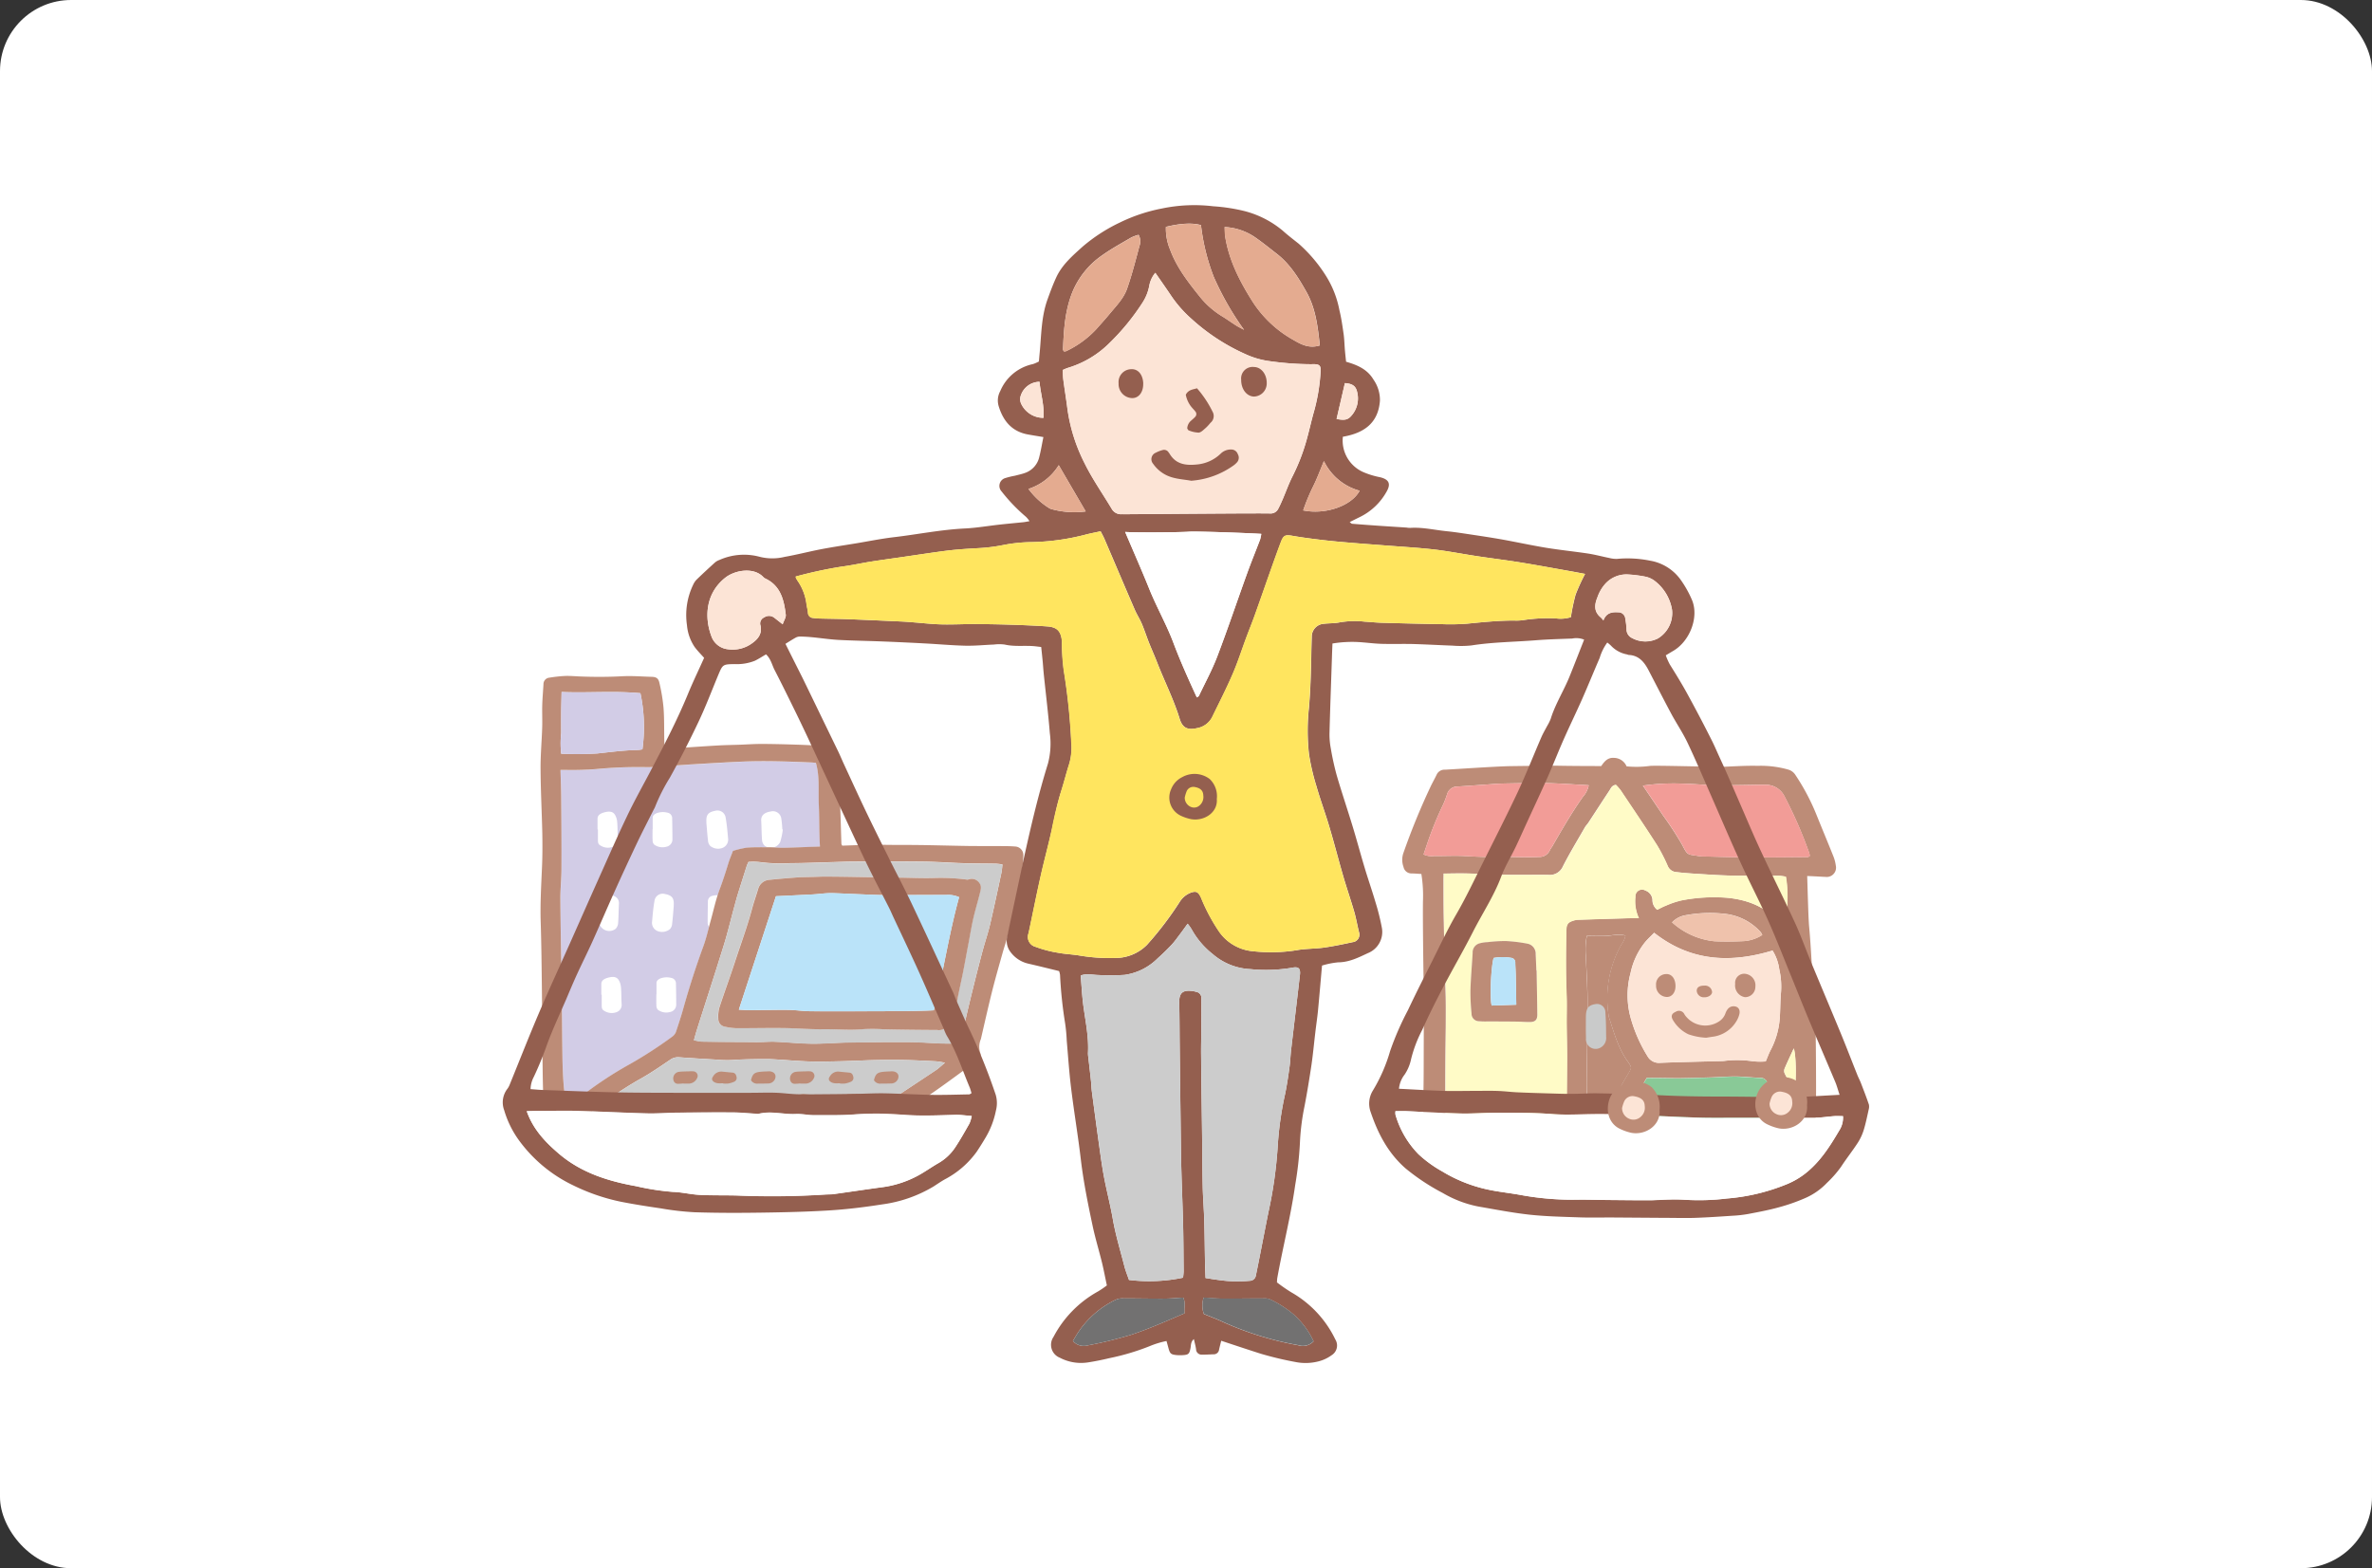 <svg xmlns="http://www.w3.org/2000/svg" width="500.25" height="330.81" viewBox="0 0 500.25 330.81">
  <rect x="0" y="0" width="500.25" height="330.81" fill="#333333" stroke="none"/>
  <g id="thought-wish-img02" transform="translate(-200 -4666)">
    <rect id="長方形_3287" data-name="長方形 3287" width="500.25" height="330.81" rx="15" transform="translate(200 4666)" fill="#fff"/>
    <g id="_イヤー_2-2" transform="translate(306.049 4709.279)">
      <g id="グループ_5128" data-name="グループ 5128" transform="translate(0 0)">
        <g id="グループ_5119" data-name="グループ 5119" transform="translate(189.68 116.583)">
          <path id="パス_4031" data-name="パス 4031" d="M143.466,110.2c-.694-.041-1.361-.1-2.027-.109a1.7,1.7,0,0,1-1.728-1.374,4.366,4.366,0,0,1-.041-2.884,145.239,145.239,0,0,1,5.755-14.068c.395-.83.857-1.633,1.252-2.463a1.812,1.812,0,0,1,1.755-1.1c1.687-.068,10.9-.707,13.837-.748,1.361-.014,8.245-.122,10.327-.082,2.884.054,5.769.054,8.817.068.6-.871,1.293-1.85,2.721-1.728A2.936,2.936,0,0,1,186.76,87.5a21.27,21.27,0,0,0,4.844-.082c.884-.163,13.864.245,16.069.15,2.245-.1,4.5-.231,6.749-.177a21.167,21.167,0,0,1,6.517.816,2.644,2.644,0,0,1,1.429,1.116,45.966,45.966,0,0,1,4.476,8.49c1.157,2.871,2.354,5.728,3.5,8.6a7.952,7.952,0,0,1,.531,1.986,1.969,1.969,0,0,1-2.15,2.422c-.735-.027-3.279-.19-3.878-.177.068,1.837.231,8.83.408,10.653.449,4.762.544,9.538,1.075,14.3.3,2.626.231,5.293.3,7.946.068,3.17.109,12.286.082,13.674-.027,1.9-.054,3.8-.109,5.7,0,.381,0,.9-.231,1.116-1.238,1.184-2.449,2.34-4.368,2.286-2.884-.082-5.769.041-8.667.027q-15.8-.1-31.593-.259c-3.333-.027-6.667-.163-10-.19-3.4-.027-6.789.068-10.191.054-4.925-.014-9.851-.082-14.776-.122a2.758,2.758,0,0,1-2.993-3.129c.068-3.456.163-6.925.177-10.381.014-2.884.027-11.647.041-13.157.014-1.728.014-3.456-.027-5.184-.082-3.524-.231-15.756-.15-18.354a28.785,28.785,0,0,0-.354-5.456Zm4.694-.068c0,.667-.014,1.061-.014,1.456,0,2.653,0,5.306.041,7.959.054,3.524.177,7.034.259,10.558.068,2.653.163,5.306.177,7.959.014,3.524-.041,7.048-.068,10.558-.014,3.578-.027,7.143-.027,10.721,0,.735.041,1.469.068,2.2,1.782.558,12.177.762,13.4.735,2.259-.041,8.681-.49,9.633-.449a7.42,7.42,0,0,0,2.449-.286c0-.68.1-10.98.1-12.885,0-2.191-.068-4.381-.082-6.572s.068-4.395-.027-6.572c-.177-4.436-.136-8.885-.054-13.32.027-1.415.327-1.823,1.646-2.2a2.865,2.865,0,0,1,.83-.136q5.49-.184,10.98-.34c.544-.014,1.088,0,1.85,0a8.573,8.573,0,0,1-.735-4.49,1.41,1.41,0,0,1,2.1-1.347,2.248,2.248,0,0,1,1.51,1.9,2.613,2.613,0,0,0,.993,2.163c.585-.286,1.184-.626,1.81-.857a18.083,18.083,0,0,1,3.361-1.129,35.692,35.692,0,0,1,9.769-.531c4.667.5,8.735,2.218,11.565,6.259a10.734,10.734,0,0,0,.789.83c-.1-4.068.531-7.769-.163-11.551a13.039,13.039,0,0,0-1.361-.19c-2.313-.027-4.626-.1-6.953-.041-3.687.1-7.347-.177-11.021-.408-1.238-.082-2.476-.177-3.714-.327a2.109,2.109,0,0,1-1.85-1.265,34.731,34.731,0,0,0-2.272-4.422c-2.49-3.891-5.089-7.715-7.66-11.565a11.157,11.157,0,0,0-1.007-1.157c-.884.136-1.048.748-1.361,1.211-1.483,2.245-2.952,4.517-4.436,6.776-.218.34-.517.626-.721.966-1.565,2.735-3.211,5.429-4.64,8.232a3.009,3.009,0,0,1-3.129,1.81c-2.884-.027-5.769.027-8.667-.014-2.83-.054-5.646-.218-8.476-.286-1.578-.041-3.143,0-4.939.027Zm44.4,12.477c-.721.748-1.361,1.32-1.9,1.973a15.376,15.376,0,0,0-3.061,6.49,17.852,17.852,0,0,0,.082,9.715,30.992,30.992,0,0,0,3.469,7.823,2.776,2.776,0,0,0,2.64,1.429c4.395-.177,8.8-.259,13.211-.381a2.86,2.86,0,0,0,.34-.027,22.585,22.585,0,0,1,5.9.054,14.25,14.25,0,0,0,2.857.054c.381-.884.639-1.633,1.007-2.34a17.14,17.14,0,0,0,1.973-7.1c.1-1.605.082-3.225.218-4.83a16.387,16.387,0,0,0-.34-5.157,9.883,9.883,0,0,0-1.415-3.959c-8.885,2.68-17.252,2.327-24.98-3.755Zm-13.81-31.13c-2.993-.163-5.8-.367-8.613-.449-1.973-.054-8.939.068-9.783.1-1.238.041-2.476.163-3.728.245-1.864.122-3.714.272-5.578.381A2.225,2.225,0,0,0,148.9,93.4a21.5,21.5,0,0,1-.8,2.1,72.712,72.712,0,0,0-3.442,8.476c-.231.694-.476,1.388-.708,2.1a3.906,3.906,0,0,0,2.245.327c2.191.041,4.395-.109,6.585.027,3.1.19,6.2.259,9.306.177.5,0,4.653.122,6.218,0a2.363,2.363,0,0,0,2.286-1.442,5.876,5.876,0,0,1,.463-.721c2.068-3.592,4.123-7.17,6.517-10.545a4.963,4.963,0,0,0,1.2-2.422Zm11.443.082c1.537,2.272,2.912,4.3,4.272,6.327a71.428,71.428,0,0,1,3.932,6.027c1.333,2.531,1.061,2.082,3.9,2.558a3.747,3.747,0,0,0,.68.027c3.048.068,6.082.177,9.13.19,4.3.014,8.6-.041,12.885-.068.136,0,.259-.136.395-.218a4.711,4.711,0,0,0-.1-.558,90.753,90.753,0,0,0-5.211-11.973,4.381,4.381,0,0,0-3.919-2.49,2.846,2.846,0,0,0-.34-.014c-3.333.041-6.653.136-9.987.1-2.544-.027-5.075-.286-7.619-.34a45.554,45.554,0,0,0-8.041.435Zm.8,61.675a48.147,48.147,0,0,0-4.231,8.817,5.336,5.336,0,0,0,2.925.286c1.9-.054,3.823-.231,5.714-.136,1.143.068,2.3.068,3.456.218a31.336,31.336,0,0,0,7.238.327c3.361-.381,6.762-.395,10.15-.558,1.279-.068,2.572-.1,3.85-.15.122-.952-.476-1.415-.776-2.014-.966-1.946-1.973-3.878-2.912-5.851a1.456,1.456,0,0,0-1.429-.98c-.789,0-1.578-.082-2.367-.136-1.061-.054-2.136-.163-3.2-.15-1.633.027-3.252.15-4.885.2-2.2.068-4.408.136-6.6.163-1.116.014-2.245-.027-3.361-.041s-2.245-.014-3.578-.027Zm-12.626-29.987a14.239,14.239,0,0,0-.218,4.2c.122,2.993.327,5.987.354,8.993.027,4.612-.068,9.225-.109,13.837-.014,2.068-.082,4.15-.041,6.218.041,1.714.231,3.429.354,5.143a5.086,5.086,0,0,0,3.306.2c.558-1.184,1.129-2.49,1.8-3.742q1.551-2.878,3.225-5.7c.8-1.361.844-1.347,0-2.6a.959.959,0,0,0-.109-.136c-1.986-2.8-2.857-6.1-3.919-9.306a3.156,3.156,0,0,1-.082-.517,22.968,22.968,0,0,1,2.68-14.681,5.273,5.273,0,0,0,.912-1.959c-1.429-.449-2.762,0-4.1.054s-2.694,0-4.068-.014Zm37.008-.19a2.8,2.8,0,0,0-.354-.612,11.862,11.862,0,0,0-7.715-3.864,27.782,27.782,0,0,0-8.082.313,5.088,5.088,0,0,0-2.871,1.5,15.688,15.688,0,0,0,8.912,3.987c2.082.1,4.163.068,6.245-.027a8.187,8.187,0,0,0,3.878-1.306Zm6.64,23.919c-.748,1.619-1.361,2.912-1.918,4.218a1.4,1.4,0,0,0-.041.993c.626,1.32,1.333,2.6,2.109,4.082.395-2.585.354-7.8-.163-9.293Z" transform="translate(-139.443 -85.702)" fill="#bd8c77"/>
          <path id="パス_4032" data-name="パス 4032" d="M145.86,108.622c1.8,0,3.374-.054,4.939-.027,2.83.068,5.646.231,8.476.286,2.884.054,5.769-.014,8.667.014a3.027,3.027,0,0,0,3.129-1.81c1.429-2.8,3.075-5.5,4.64-8.232.2-.34.49-.626.721-.966,1.483-2.259,2.939-4.517,4.436-6.776.3-.463.476-1.088,1.361-1.211a11.16,11.16,0,0,1,1.007,1.156c2.572,3.837,5.17,7.674,7.66,11.565a36.6,36.6,0,0,1,2.272,4.422,2.109,2.109,0,0,0,1.85,1.265q1.857.225,3.714.327c3.674.231,7.334.5,11.021.408,2.313-.054,4.626,0,6.953.041a10.514,10.514,0,0,1,1.361.19c.694,3.782.068,7.483.163,11.551-.435-.463-.639-.626-.789-.83-2.83-4.041-6.9-5.755-11.565-6.259a35.633,35.633,0,0,0-9.769.531,17.752,17.752,0,0,0-3.361,1.129c-.626.231-1.211.571-1.81.857a2.63,2.63,0,0,1-.993-2.163,2.248,2.248,0,0,0-1.51-1.9,1.4,1.4,0,0,0-2.1,1.347,8.44,8.44,0,0,0,.735,4.49c-.762,0-1.306-.027-1.85,0q-5.49.163-10.98.34a3.525,3.525,0,0,0-.83.136c-1.32.381-1.619.789-1.646,2.2-.082,4.449-.122,8.885.054,13.32.1,2.191,0,4.381.027,6.572s.068,4.381.082,6.572c0,1.9-.082,12.2-.1,12.885a7.421,7.421,0,0,1-2.449.286c-.952-.041-7.374.408-9.633.449-1.225.027-11.824-.245-13.4-.735-.027-.735-.068-1.469-.068-2.2,0-3.578,0-7.143.027-10.721.014-3.524.082-7.048.068-10.558,0-2.653-.109-5.306-.177-7.959-.082-3.524-.19-7.034-.259-10.558-.041-2.653-.027-5.306-.041-7.959,0-.395,0-.789.014-1.456Zm19.62,20.45h-.041c-.054-1.157-.082-2.3-.15-3.456a2.121,2.121,0,0,0-1.592-2.177,31.889,31.889,0,0,0-4.68-.585,31.044,31.044,0,0,0-3.878.231,7.523,7.523,0,0,0-1.66.245A1.973,1.973,0,0,0,152,125.37c-.15,2.585-.395,5.17-.463,7.755a40.9,40.9,0,0,0,.231,4.993,1.588,1.588,0,0,0,1.619,1.646,16.8,16.8,0,0,0,1.85.041c2.027,0,4.068,0,6.1.041.952,0,1.918.109,2.871.082,1.007-.041,1.442-.49,1.429-1.537-.027-3.1-.1-6.2-.15-9.306Z" transform="translate(-137.129 -84.189)" fill="#fffbc7"/>
          <path id="パス_4033" data-name="パス 4033" d="M179.974,112.83c7.728,6.082,16.1,6.436,24.98,3.755a10.092,10.092,0,0,1,1.415,3.959,16.388,16.388,0,0,1,.34,5.157c-.136,1.605-.122,3.225-.218,4.83a17.232,17.232,0,0,1-1.973,7.1c-.367.708-.639,1.469-1.007,2.34a13.329,13.329,0,0,1-2.857-.054,22.005,22.005,0,0,0-5.9-.054c-.109,0-.231.027-.34.027-4.408.122-8.8.2-13.211.381a2.728,2.728,0,0,1-2.64-1.429,31.7,31.7,0,0,1-3.47-7.823,17.853,17.853,0,0,1-.082-9.715,15.376,15.376,0,0,1,3.061-6.49c.544-.653,1.184-1.225,1.9-1.973Z" transform="translate(-126.847 -75.92)" fill="#fce4d6"/>
          <path id="パス_4034" data-name="パス 4034" d="M177.568,90.069a4.9,4.9,0,0,1-1.2,2.422c-2.395,3.374-4.463,6.966-6.517,10.545a8.091,8.091,0,0,0-.463.721A2.4,2.4,0,0,1,167.1,105.2c-1.565.109-5.714-.027-6.218,0-3.1.082-6.2,0-9.306-.177-2.191-.136-4.395,0-6.585-.027a3.906,3.906,0,0,1-2.245-.327c.245-.707.476-1.4.708-2.1A73.693,73.693,0,0,1,146.9,94.1a18.486,18.486,0,0,0,.8-2.1,2.237,2.237,0,0,1,2.15-1.646c1.864-.109,3.714-.259,5.578-.381,1.238-.082,2.476-.2,3.728-.245.844-.027,7.81-.15,9.783-.1,2.816.082,5.633.286,8.613.449Z" transform="translate(-138.251 -84.29)" fill="#f29c97"/>
          <path id="パス_4035" data-name="パス 4035" d="M176.75,90.14a44.228,44.228,0,0,1,8.041-.435c2.544.054,5.075.313,7.619.34,3.333.041,6.653-.054,9.987-.1.109,0,.231.014.34.014a4.4,4.4,0,0,1,3.919,2.49,93.414,93.414,0,0,1,5.211,11.973,3.9,3.9,0,0,1,.1.558c-.136.082-.272.218-.395.218-4.3.041-8.6.1-12.885.068-3.048,0-6.082-.122-9.13-.19a5.689,5.689,0,0,1-.68-.027c-2.844-.476-2.572-.041-3.9-2.558a67.32,67.32,0,0,0-3.932-6.027c-1.361-2.041-2.735-4.068-4.272-6.327Z" transform="translate(-125.99 -84.266)" fill="#f29c97"/>
          <path id="パス_4036" data-name="パス 4036" d="M178.461,135.43c1.333,0,2.449.014,3.578.027s2.245.068,3.361.041c2.2-.041,4.408-.1,6.6-.163,1.633-.054,3.252-.19,4.885-.2,1.061-.014,2.136.1,3.2.15.789.041,1.578.122,2.367.136a1.438,1.438,0,0,1,1.429.98c.925,1.973,1.946,3.891,2.912,5.851.3.6.9,1.061.776,2.014-1.279.054-2.572.082-3.85.15-3.388.163-6.776.177-10.15.558a31.335,31.335,0,0,1-7.238-.327c-1.157-.136-2.313-.15-3.456-.218-1.891-.109-3.81.082-5.715.136a5.336,5.336,0,0,1-2.925-.286,48.145,48.145,0,0,1,4.231-8.817Z" transform="translate(-126.899 -67.88)" fill="#89c997"/>
          <path id="パス_4037" data-name="パス 4037" d="M168.128,113.373c1.374,0,2.721.068,4.068.014s2.653-.5,4.1-.054a5.738,5.738,0,0,1-.912,1.959,23,23,0,0,0-2.68,14.681,3.155,3.155,0,0,0,.082.517c1.048,3.211,1.932,6.5,3.919,9.306a.952.952,0,0,0,.109.136c.844,1.252.816,1.238,0,2.6-1.116,1.878-2.191,3.769-3.225,5.7-.68,1.252-1.238,2.572-1.8,3.742a5.182,5.182,0,0,1-3.306-.2c-.122-1.714-.3-3.429-.354-5.143-.054-2.068.014-4.15.041-6.218.041-4.612.136-9.225.109-13.837-.027-2.993-.231-5.987-.354-8.993a14.24,14.24,0,0,1,.218-4.2Z" transform="translate(-129.192 -75.811)" fill="#bd8c77"/>
          <path id="パス_4038" data-name="パス 4038" d="M200.3,114.395a8.287,8.287,0,0,1-3.878,1.306c-2.082.1-4.177.122-6.245.027a15.688,15.688,0,0,1-8.912-3.987,5.088,5.088,0,0,1,2.871-1.5,27.8,27.8,0,0,1,8.082-.313,11.862,11.862,0,0,1,7.715,3.864,3.48,3.48,0,0,1,.354.612Z" transform="translate(-124.361 -77.023)" fill="#efc2ac"/>
          <path id="パス_4039" data-name="パス 4039" d="M200.675,130.75c.517,1.5.558,6.708.163,9.293-.776-1.5-1.483-2.776-2.109-4.082a1.4,1.4,0,0,1,.041-.993c.558-1.306,1.17-2.585,1.918-4.218Z" transform="translate(-118.091 -69.459)" fill="#fffbc7"/>
          <path id="パス_4040" data-name="パス 4040" d="M163.968,120.344c.054,3.1.122,6.2.15,9.306,0,1.034-.422,1.5-1.429,1.537-.952.027-1.918-.068-2.871-.082-2.027-.027-4.068-.027-6.1-.041a14.006,14.006,0,0,1-1.85-.041,1.58,1.58,0,0,1-1.619-1.646,43.8,43.8,0,0,1-.231-4.993c.082-2.585.313-5.17.463-7.755a1.973,1.973,0,0,1,1.483-2.041,7.523,7.523,0,0,1,1.66-.245,30.892,30.892,0,0,1,3.878-.231,31.889,31.889,0,0,1,4.68.585,2.148,2.148,0,0,1,1.592,2.177c.054,1.156.1,2.3.15,3.456h.041Zm-4.286,7.2c-.041-2.218-.068-4.231-.109-6.232-.014-.871-.082-1.728-.1-2.6a.967.967,0,0,0-.9-1.061,10.412,10.412,0,0,0-3.674.027c-.558,2-.83,8.449-.408,10.041l5.184-.177Z" transform="translate(-135.631 -75.462)" fill="#bd8c77"/>
          <path id="パス_4041" data-name="パス 4041" d="M158.548,126.643l-5.184.177c-.422-1.592-.15-8.041.408-10.041a10.412,10.412,0,0,1,3.674-.027.967.967,0,0,1,.9,1.061c.014.871.082,1.728.1,2.6.041,2.014.068,4.027.109,6.231Z" transform="translate(-134.497 -74.562)" fill="#bae3f9"/>
          <path id="パス_4042" data-name="パス 4042" d="M188.473,130.858a13.333,13.333,0,0,1-3.755-.735,7.542,7.542,0,0,1-3.157-2.844c-.585-.912-.422-1.5.49-1.891a1.261,1.261,0,0,1,1.864.571,5.278,5.278,0,0,0,7.279,1.456,3.3,3.3,0,0,0,1.347-1.7c.395-1.088,1.048-1.565,1.891-1.483s1.279.748,1.034,1.7a5.184,5.184,0,0,1-.653,1.51,6.834,6.834,0,0,1-4.64,3.157c-.639.082-1.265.19-1.7.259Z" transform="translate(-124.379 -71.812)" fill="#bd8c77"/>
          <path id="パス_4043" data-name="パス 4043" d="M195.309,121.925a2.179,2.179,0,0,1-2.191,2.191,2.5,2.5,0,0,1-2.068-2.8,1.906,1.906,0,0,1,2.15-2.123,2.445,2.445,0,0,1,2.109,2.721Z" transform="translate(-120.834 -73.627)" fill="#bd8c77"/>
          <path id="パス_4044" data-name="パス 4044" d="M188.328,122.381c-.014.612-.8,1.129-1.66,1.1a1.481,1.481,0,0,1-1.578-1.4c.014-.707.585-1.075,1.633-1.061a1.468,1.468,0,0,1,1.605,1.361Z" transform="translate(-122.983 -72.967)" fill="#bd8c77"/>
          <path id="パス_4045" data-name="パス 4045" d="M182.886,121.639c.054,1.388-.708,2.408-1.782,2.422a2.336,2.336,0,0,1-2.313-2.463,2.158,2.158,0,0,1,2.068-2.367c1.17-.082,1.973.884,2.027,2.395Z" transform="translate(-125.256 -73.614)" fill="#bd8c77"/>
          <path id="パス_4046" data-name="パス 4046" d="M167.912,126.648c.014-1.878.5-2.531,2.054-2.762a1.756,1.756,0,0,1,2.054,1.742c.136,1.714.15,3.456.163,5.184a2.3,2.3,0,0,1-1.347,2.34,2.05,2.05,0,0,1-2.9-2.109c-.054-1.456-.027-2.925-.027-4.395Z" transform="translate(-129.18 -71.942)" fill="#c9caca"/>
        </g>
        <g id="グループ_5125" data-name="グループ 5125" transform="translate(7.947 99.304)">
          <path id="パス_4047" data-name="パス 4047" d="M45.356,105.153c-.354.966-.748,1.85-1.02,2.776-.544,1.81-1.129,3.592-1.8,5.374-.8,2.15-1.265,4.408-1.891,6.626-.5,1.823-.925,3.674-1.565,5.442-1.537,4.218-2.912,8.463-4.123,12.776-.5,1.769-1.061,3.51-1.646,5.252a2.106,2.106,0,0,1-.708.912,90.229,90.229,0,0,1-8.966,5.823,78.924,78.924,0,0,0-11.579,7.823c-.435.367-.912.708-1.374,1.034-.082.054-.218.014-.463.041-.2-1.551-.463-3.116-.585-4.68-.15-1.932-.218-3.878-.245-5.81-.068-4.517-.1-9.021-.15-13.538-.1-6.517-.231-13.021-.286-19.538-.014-2.163.231-4.34.231-6.517.027-5.034-.014-10.055-.054-15.089-.014-1.878-.1-3.742-.15-5.769h1.265c2.109.041,4.218-.041,6.327-.19a89.343,89.343,0,0,1,10.1-.408A61.8,61.8,0,0,0,33,87.153c1.252-.082,2.5-.177,3.769-.245,3.714-.2,7.415-.449,11.13-.6,2.231-.1,4.463-.082,6.681-.041,2.449.041,4.912.163,7.361.245a8.056,8.056,0,0,1,.912.082c.844,2.912.463,5.9.612,8.83.15,2.884.054,5.8.245,8.83-1.333.054-2.395.082-3.47.122-1.483.054-2.966.122-4.449.136-.912,0-1.81-.109-2.721-.109-1.605,0-3.2-.027-4.8.082a20.193,20.193,0,0,0-2.9.68Z" transform="translate(-4.762 -68.231)" fill="#d2cce6"/>
          <g id="グループ_5120" data-name="グループ 5120" transform="translate(12.008 28.403)">
            <path id="パス_4048" data-name="パス 4048" d="M14.714,97.794V95.563c0-.748.544-1.184,1.755-1.442.952-.2,1.605-.014,1.973.68a3.574,3.574,0,0,1,.422,1.469c.1,1.157.054,2.327.136,3.5a1.626,1.626,0,0,1-1.143,1.728,2.92,2.92,0,0,1-2.558-.327c-.476-.245-.5-.694-.5-1.129V97.794h-.1Z" transform="translate(-14.7 -93.819)" fill="#fff"/>
            <path id="パス_4049" data-name="パス 4049" d="M23.27,97.714V95.333c0-.476.327-.762.816-.98a3.788,3.788,0,0,1,2.327-.109,1.174,1.174,0,0,1,.966,1.2c.027,1.5.054,2.98.054,4.476a1.575,1.575,0,0,1-1.293,1.51,2.986,2.986,0,0,1-2.544-.449,1.179,1.179,0,0,1-.34-.884c-.041-.789-.014-1.592-.014-2.381h.027Z" transform="translate(-11.623 -93.793)" fill="#fff"/>
            <path id="パス_4050" data-name="パス 4050" d="M31.594,96.4c-.109-1.605.327-2.177,1.864-2.476a1.748,1.748,0,0,1,2.177,1.361c.259,1.456.395,2.925.517,4.408a1.882,1.882,0,0,1-1.184,2.068,2.618,2.618,0,0,1-2.572-.422,1.855,1.855,0,0,1-.476-1.211c-.15-1.238-.231-2.49-.34-3.728Z" transform="translate(-8.614 -93.878)" fill="#fff"/>
            <path id="パス_4051" data-name="パス 4051" d="M44.639,97.835a14.826,14.826,0,0,1-.544,2.612,2.2,2.2,0,0,1-3.306.789,1.876,1.876,0,0,1-.531-1.184c-.109-1.361-.1-2.735-.177-4.1-.054-.952.517-1.7,1.986-1.918A1.784,1.784,0,0,1,44.3,95.4a19.6,19.6,0,0,1,.231,2.381l.136.041Z" transform="translate(-5.549 -93.833)" fill="#fff"/>
          </g>
          <g id="グループ_5121" data-name="グループ 5121" transform="translate(12.81 63.499)">
            <path id="パス_4052" data-name="パス 4052" d="M15.3,123.424v-2.231c0-.748.544-1.184,1.755-1.442.952-.2,1.605-.014,1.973.68a3.574,3.574,0,0,1,.422,1.469c.1,1.156.054,2.327.136,3.5a1.626,1.626,0,0,1-1.143,1.728,2.92,2.92,0,0,1-2.558-.327c-.476-.245-.5-.694-.5-1.129v-2.245h-.1Z" transform="translate(-15.29 -119.673)" fill="#fff"/>
            <path id="パス_4053" data-name="パス 4053" d="M23.86,123.334v-2.381c0-.476.327-.762.816-.98A3.788,3.788,0,0,1,27,119.864a1.174,1.174,0,0,1,.966,1.2c.027,1.5.054,2.98.054,4.476a1.575,1.575,0,0,1-1.293,1.51,2.986,2.986,0,0,1-2.544-.449,1.179,1.179,0,0,1-.34-.884c-.041-.789-.014-1.592-.014-2.381h.027Z" transform="translate(-12.213 -119.651)" fill="#fff"/>
          </g>
          <g id="グループ_5122" data-name="グループ 5122" transform="translate(11.953 45.955)">
            <path id="パス_4054" data-name="パス 4054" d="M35.943,110.6v-2.381c0-.476-.327-.762-.816-.98a3.788,3.788,0,0,0-2.327-.109,1.174,1.174,0,0,0-.966,1.2c-.027,1.5-.054,2.98-.054,4.476a1.575,1.575,0,0,0,1.293,1.51,2.986,2.986,0,0,0,2.544-.449,1.179,1.179,0,0,0,.34-.884c.041-.789.014-1.592.014-2.381h-.027Z" transform="translate(-8.487 -106.697)" fill="#fff"/>
            <path id="パス_4055" data-name="パス 4055" d="M27.731,109.3c.109-1.605-.327-2.177-1.864-2.476a1.748,1.748,0,0,0-2.177,1.361c-.259,1.456-.395,2.925-.517,4.408a1.882,1.882,0,0,0,1.184,2.068,2.618,2.618,0,0,0,2.572-.422,1.855,1.855,0,0,0,.476-1.211c.15-1.238.231-2.49.34-3.728Z" transform="translate(-11.594 -106.778)" fill="#fff"/>
            <path id="パス_4056" data-name="パス 4056" d="M14.687,110.735a14.826,14.826,0,0,0,.544,2.612,2.2,2.2,0,0,0,3.306.789,1.876,1.876,0,0,0,.531-1.184c.109-1.361.1-2.735.177-4.1.054-.952-.517-1.7-1.986-1.918a1.784,1.784,0,0,0-2.231,1.361,19.6,19.6,0,0,0-.231,2.381l-.136.041Z" transform="translate(-14.66 -106.733)" fill="#fff"/>
          </g>
          <path id="パス_4057" data-name="パス 4057" d="M32.046,88.483c1.007-.1,1.85-.2,2.694-.259,2.9-.19,5.8-.395,8.708-.558,1.469-.082,2.952-.1,4.422-.15s2.966-.163,4.463-.163c2.5,0,5.021.068,7.524.15,1.932.054,3.864.177,5.8.272,1.837.1,2.6.708,2.789,2.531.245,2.381.408,4.776.517,7.157.163,3.646.245,7.306.367,10.953,0,.109.082.2.177.395,1.2-.041,2.422-.082,3.66-.136,3.075-.122,6.15,0,9.225-.014,4.612-.014,9.238.15,13.851.218,2.395.027,4.789,0,7.184.027.844,0,1.7.014,2.544.082a1.812,1.812,0,0,1,1.728,1.973,22.456,22.456,0,0,1-.449,3.918c-.83,4.041-1.7,8.082-2.626,12.1-.354,1.565-.925,3.075-1.347,4.626-.762,2.708-1.537,5.415-2.218,8.136-.816,3.279-1.551,6.572-2.313,9.864a4.165,4.165,0,0,0-.163,2.844c.327.735-.15,1.333-.735,1.769-3.116,2.272-6.2,4.585-9.361,6.776-2.612,1.81-5.32,3.442-7.973,5.184-1.728,1.143-3.47,2.272-5.129,3.524a5.43,5.43,0,0,1-3.347,1.075c-2.626.027-5.265.068-7.891.068-7.211,0-14.409.014-21.62,0-2.109,0-4.218-.163-6.327-.163-2.68,0-5.374.15-8.055.163-5.429.027-10.858.014-16.3,0-.966,0-1.932-.163-2.9-.163a1.518,1.518,0,0,1-1.592-1.238,1.534,1.534,0,0,1-.109-.327c-.054-1.7-.571-3.347-.667-5.007-.218-3.578-.245-7.17-.286-10.762-.068-4.966-.068-9.932-.136-14.9-.054-4.517-.1-9.021-.245-13.538-.122-3.837.109-7.66.272-11.483.109-2.395.109-4.8.068-7.2-.1-4.5-.34-9.007-.367-13.524-.027-2.912.245-5.823.34-8.735.054-1.592-.027-3.184.014-4.789.041-1.469.177-2.952.259-4.422a1.365,1.365,0,0,1,1.279-1.388A28.837,28.837,0,0,1,11,73.013c1.02-.041,2.054.054,3.075.1,3.021.122,6.041.122,9.062-.041,2.041-.109,4.109.068,6.163.122.993.027,1.442.3,1.66,1.333a37.489,37.489,0,0,1,.857,5.211c.177,2.327.109,4.68.163,7.021,0,.558.054,1.116.1,1.742Zm14.422,21.429a20.187,20.187,0,0,1,2.9-.68c1.592-.122,3.2-.082,4.8-.082.912,0,1.81.109,2.721.109,1.483-.014,2.966-.082,4.449-.136,1.061-.041,2.136-.082,3.47-.122-.2-3.048-.109-5.946-.245-8.83-.15-2.939.231-5.919-.612-8.83-.354-.027-.626-.068-.912-.082-2.449-.1-4.9-.2-7.361-.245-2.231-.041-4.463-.041-6.681.041-3.714.15-7.415.381-11.13.6-1.252.068-2.5.177-3.769.245-2.109.122-4.231.408-6.327.34a92.637,92.637,0,0,0-10.1.408c-2.123.163-4.218.231-6.327.19H10.086c.054,2.027.136,3.9.15,5.769.041,5.021.082,10.055.054,15.089,0,2.177-.259,4.34-.231,6.517.054,6.517.19,13.021.286,19.538.068,4.517.082,9.021.15,13.538.027,1.946.1,3.878.245,5.81.122,1.578.381,3.129.585,4.68.245-.014.395.014.463-.041.463-.327.939-.667,1.374-1.034a79.274,79.274,0,0,1,11.579-7.823,90.227,90.227,0,0,0,8.966-5.823,2.188,2.188,0,0,0,.708-.912c.585-1.742,1.157-3.483,1.646-5.252q1.816-6.47,4.123-12.776c.653-1.769,1.061-3.633,1.565-5.442.612-2.2,1.088-4.476,1.891-6.626.667-1.769,1.252-3.565,1.8-5.374.272-.925.667-1.81,1.02-2.776Zm44.709,44.682a17.119,17.119,0,0,0-1.918-.3c-2.163-.109-4.327-.218-6.49-.272-2.109-.041-4.218-.027-6.327.014-2.395.054-4.789.19-7.184.245-2.286.054-4.572.109-6.857.041-2.721-.1-5.429-.367-8.15-.49-1.007-.041-6.109.027-7.647.177a22.655,22.655,0,0,1-3.592-.068q-4-.224-8-.5a2.857,2.857,0,0,0-1.891.6c-2.1,1.415-4.191,2.871-6.408,4.082a76.034,76.034,0,0,0-11.565,8.15,3.529,3.529,0,0,0-.449.667c2.041.558,3.987.272,5.919.3,2.218.027,4.436-.082,6.653-.1,1.605,0,3.2.014,4.8.054.966.027,1.932.177,2.9.177,3.592-.041,7.2-.327,10.762-.136,3.021.163,6.041.259,9.062.231a25.893,25.893,0,0,0,3.252-.082c1.646-.2,3.279.014,4.912-.109,1.02-.082,2.041-.041,3.061-.082,1.986-.068,3.987-.2,5.973-.19a2.671,2.671,0,0,0,1.592-.463c1.674-1.1,3.361-2.2,5.034-3.32,3.551-2.354,7.1-4.694,10.653-7.061.558-.381,1.048-.857,1.9-1.565Zm-52.954-4.762a14.339,14.339,0,0,0,1.714.3c3.021.054,6.041.068,9.062.082.966,0,1.918.027,2.884.014,1.184,0,2.367-.122,3.551-.068,2.558.109,5.1.381,7.66.408,2.5.027,5.021-.2,7.524-.245,4.218-.068,8.436-.122,12.654-.1,2.449.014,4.9.218,7.347.3,1.184.041,2.367,0,3.674,0a10.79,10.79,0,0,0,.558-1.782c.422-2.83,3.483-14.939,4.381-18.2.476-1.714,1.048-3.4,1.456-5.129.844-3.633,1.619-7.266,2.395-10.912.122-.544.136-1.1.218-1.728a12.31,12.31,0,0,0-1.32-.163c-2.272-.041-4.558-.027-6.83-.1-2.912-.1-5.81-.313-8.708-.34-5.075-.054-10.136-.041-15.211,0-1.7.014-10.15.354-12.653.327a34.5,34.5,0,0,1-6.49-.231,12.459,12.459,0,0,0-2.367-.027c-.15.354-.286.612-.367.884-.626,1.973-1.252,3.932-1.864,5.9-.286.925-.531,1.878-.789,2.816-.708,2.6-1.333,5.225-2.123,7.8-1.864,6.027-3.823,12.028-5.728,18.028-.2.653-.381,1.306-.612,2.136ZM10.317,76.4c-.027,1.742-.068,3.157-.082,4.585v4.1a19.164,19.164,0,0,0,0,4.327,73.881,73.881,0,0,0,7.579-.054c2.844-.3,5.66-.68,8.517-.735a7.73,7.73,0,0,0,1.034-.136,34.476,34.476,0,0,0-.422-11.837c-5.606-.531-11.048-.027-16.626-.259Z" transform="translate(-5.875 -73.003)" fill="#bd8c77"/>
          <path id="パス_4058" data-name="パス 4058" d="M88.839,133.288c-.857.708-1.347,1.2-1.9,1.565-3.538,2.367-7.1,4.708-10.653,7.061-1.674,1.1-3.361,2.2-5.034,3.32a2.671,2.671,0,0,1-1.592.463c-1.986,0-3.973.122-5.973.19-1.02.041-2.041,0-3.061.082-1.633.136-3.265-.1-4.912.109a28.755,28.755,0,0,1-3.252.082c-3.021.027-6.041-.068-9.062-.231-3.565-.19-7.17.1-10.762.136-.966,0-1.932-.15-2.9-.177-1.592-.041-3.2-.068-4.8-.054-2.218.014-4.436.122-6.653.1-1.932-.027-3.878.245-5.919-.3a3.528,3.528,0,0,1,.449-.667,75.367,75.367,0,0,1,11.565-8.15c2.218-1.211,4.313-2.667,6.408-4.082a2.856,2.856,0,0,1,1.891-.6q4,.286,8,.5a22.657,22.657,0,0,0,3.592.068c1.551-.15,6.64-.218,7.647-.177,2.721.122,5.429.395,8.15.49,2.286.082,4.572.014,6.857-.041,2.395-.054,4.789-.2,7.184-.245,2.109-.041,4.218-.054,6.327-.014,2.163.041,4.327.163,6.49.272C87.424,133.016,87.914,133.139,88.839,133.288Z" transform="translate(-3.536 -51.684)" fill="#ccc"/>
          <path id="パス_4059" data-name="パス 4059" d="M29.654,139.463c.231-.83.408-1.483.612-2.136,1.918-6.014,3.864-12.014,5.728-18.028.8-2.572,1.415-5.2,2.123-7.8.259-.939.5-1.878.789-2.816.612-1.973,1.238-3.946,1.864-5.9.082-.272.218-.531.367-.884a12.488,12.488,0,0,1,2.367.027,34.5,34.5,0,0,0,6.49.231c2.517.027,10.953-.313,12.654-.327,5.075-.041,10.15-.054,15.211,0,2.912.027,5.81.259,8.708.34,2.272.068,4.558.054,6.83.1a11.909,11.909,0,0,1,1.32.163c-.082.626-.1,1.184-.218,1.728-.789,3.646-1.551,7.279-2.395,10.912-.408,1.728-.98,3.415-1.456,5.129-.9,3.265-3.959,15.375-4.381,18.2a12.806,12.806,0,0,1-.558,1.782c-1.306,0-2.49.041-3.674,0-2.449-.082-4.9-.286-7.347-.3-4.218-.027-8.436.027-12.654.1-2.5.041-5.021.272-7.524.245-2.558-.027-5.1-.3-7.66-.408-1.184-.054-2.367.054-3.551.068-.966,0-1.918,0-2.884-.014-3.021-.027-6.041-.041-9.062-.082a10.36,10.36,0,0,1-1.714-.3ZM80.907,137.3a2.278,2.278,0,0,0,2.15-.816,10.388,10.388,0,0,0,1.837-3.823c.354-2.49.98-4.939,1.456-7.415.381-1.9.721-3.823,1.088-5.742s.68-3.837,1.1-5.728c.395-1.728.925-3.429,1.347-5.157.19-.762.49-1.605-.054-2.313a1.946,1.946,0,0,0-2.422-.721.656.656,0,0,1-.163,0,44.3,44.3,0,0,0-7.116-.34c-2.558.082-5.116-.068-7.674-.082-1.714,0-14.109-.3-16.164-.2-1.361.054-2.721.082-4.1.109-.286,0-4.694.34-6.626.558a2.6,2.6,0,0,0-2.395,1.918c-.422,1.374-.9,2.721-1.265,4.109-1.02,3.823-2.408,7.524-3.633,11.293-1.048,3.211-2.231,6.395-3.279,9.606a6.6,6.6,0,0,0-.231,2.367,1.649,1.649,0,0,0,1.415,1.687,13.8,13.8,0,0,0,2.34.313c3.306.014,6.626-.068,9.932-.027,2.789.027,5.578.286,8.381.245,2.83-.041,5.66.259,8.5-.014a31.774,31.774,0,0,1,4.259.027c2.109.082,9.633.15,11.293.15Z" transform="translate(2.695 -62.621)" fill="#ccc"/>
          <path id="パス_4060" data-name="パス 4060" d="M9.2,75.5c5.578.245,11.021-.272,16.626.259A34.476,34.476,0,0,1,26.248,87.6a7.733,7.733,0,0,1-1.034.136c-2.857.041-5.674.422-8.517.735a73.9,73.9,0,0,1-7.578.054,19.16,19.16,0,0,1,0-4.327c0-1.361-.027-2.735,0-4.1,0-1.415.054-2.844.082-4.585Z" transform="translate(-4.757 -72.102)" fill="#d2cce6"/>
          <path id="パス_4061" data-name="パス 4061" d="M68.265,136.325a34.23,34.23,0,0,0-4.259-.027c-2.844.272-5.674-.027-8.5.014-2.789.041-5.578-.218-8.381-.245-3.306-.041-6.626.041-9.932.027a13.621,13.621,0,0,1-2.34-.313,1.649,1.649,0,0,1-1.415-1.687,6.882,6.882,0,0,1,.231-2.367c1.048-3.211,2.231-6.395,3.279-9.606,1.225-3.755,2.612-7.47,3.633-11.293.367-1.388.857-2.735,1.265-4.109a2.6,2.6,0,0,1,2.395-1.918c1.932-.218,6.34-.558,6.626-.558,1.361-.027,2.721-.054,4.1-.109,2.041-.082,14.449.2,16.164.2,2.558.014,5.116.15,7.674.082a42.789,42.789,0,0,1,7.116.34.653.653,0,0,0,.163,0,1.951,1.951,0,0,1,2.422.721c.544.708.245,1.537.054,2.313-.422,1.728-.952,3.429-1.347,5.157-.422,1.891-.735,3.823-1.1,5.728s-.708,3.837-1.088,5.742c-.49,2.476-1.1,4.925-1.456,7.415a10.388,10.388,0,0,1-1.837,3.823,2.26,2.26,0,0,1-2.15.816c-1.66,0-9.184-.068-11.293-.15Zm15.96-27.865a5.756,5.756,0,0,0-2.68-.476q-5.225,0-10.463.027H68.2c-1.769,0-8.925-.367-10.749-.408-1.361-.027-2.721.19-4.082.272-2.6.136-5.211.259-7.783.381-2.612,8-5.2,15.892-7.823,23.933.9.041,1.619.109,2.354.1,2.68,0,5.361-.082,8.028-.054,1.592.014,3.184.272,4.776.286,5.075.041,10.15,0,15.225,0,.857,0,1.714-.068,2.572-.041,1.252.041,6.681-.041,8.164-.163,1.986-7.932,3.143-15.932,5.334-23.851Z" transform="translate(4.058 -61.782)" fill="#bd8c77"/>
          <path id="パス_4062" data-name="パス 4062" d="M83.071,107.538c-2.191,7.919-3.347,15.905-5.334,23.851-1.483.122-6.912.2-8.164.163-.857-.027-1.714.041-2.572.041-5.075,0-10.15.041-15.225,0-1.592,0-3.184-.272-4.776-.286-2.68-.027-5.347.041-8.027.054-.735,0-1.469-.054-2.354-.1,2.626-8.041,5.211-15.932,7.823-23.933,2.572-.122,5.184-.245,7.783-.381,1.361-.068,2.735-.3,4.082-.272,1.823.041,8.98.408,10.749.408h2.884c3.483,0,6.966,0,10.463-.027a5.588,5.588,0,0,1,2.68.476Z" transform="translate(5.212 -60.86)" fill="#bae3f9"/>
          <g id="グループ_5123" data-name="グループ 5123" transform="translate(27.979 83.396)">
            <path id="パス_4063" data-name="パス 4063" d="M46.69,136.859a9.46,9.46,0,0,1-1.238.082.977.977,0,0,1-.653-.327,1.411,1.411,0,0,1,.776-2.163,5.574,5.574,0,0,1,.667-.082c.558-.027,1.1-.041,1.66-.054a6.593,6.593,0,0,1,.9,0,.959.959,0,0,1,.776,1.429A1.952,1.952,0,0,1,47.7,136.9c-.34-.014-.68,0-1.007,0v-.027Z" transform="translate(-19.912 -134.297)" fill="#bd8c77"/>
            <path id="パス_4064" data-name="パス 4064" d="M52.926,136.816c-.354,0-.721.027-1.075,0a2.051,2.051,0,0,1-.776-.218c-.558-.327-.667-.735-.286-1.238a1.983,1.983,0,0,1,1.864-1.007c.748.082,1.5.15,2.245.218.531.054.721.422.816.857a.869.869,0,0,1-.49,1.061,5.446,5.446,0,0,1-1.238.381,7.088,7.088,0,0,1-1.075,0v-.041Z" transform="translate(-17.739 -134.281)" fill="#bd8c77"/>
            <path id="パス_4065" data-name="パス 4065" d="M57.56,136.175c.367-1.429.735-1.7,2.5-1.81.381-.027.762-.027,1.143-.054,1.17-.068,1.85.708,1.374,1.714a1.571,1.571,0,0,1-1.415.844c-.708.027-1.429.027-2.136.027a1.48,1.48,0,0,1-1.469-.721Z" transform="translate(-15.217 -134.293)" fill="#bd8c77"/>
            <path id="パス_4066" data-name="パス 4066" d="M28.59,136.859a9.46,9.46,0,0,1-1.238.082.977.977,0,0,1-.653-.327,1.411,1.411,0,0,1,.776-2.163,5.574,5.574,0,0,1,.667-.082c.558-.027,1.1-.041,1.66-.054a6.593,6.593,0,0,1,.9,0,.959.959,0,0,1,.776,1.429A1.952,1.952,0,0,1,29.6,136.9c-.34-.014-.68,0-1.007,0v-.027Z" transform="translate(-26.439 -134.297)" fill="#bd8c77"/>
            <path id="パス_4067" data-name="パス 4067" d="M34.826,136.816c-.354,0-.721.027-1.075,0a2.051,2.051,0,0,1-.776-.218c-.558-.327-.667-.735-.286-1.238a1.983,1.983,0,0,1,1.864-1.007c.748.082,1.5.15,2.245.218.531.054.721.422.816.857a.869.869,0,0,1-.49,1.061,5.446,5.446,0,0,1-1.238.381,7.088,7.088,0,0,1-1.075,0v-.041Z" transform="translate(-24.266 -134.281)" fill="#bd8c77"/>
            <path id="パス_4068" data-name="パス 4068" d="M38.5,136.175c.367-1.429.735-1.7,2.5-1.81.381-.027.762-.027,1.143-.054,1.17-.068,1.85.708,1.374,1.714a1.571,1.571,0,0,1-1.415.844c-.708.027-1.429.027-2.136.027a1.48,1.48,0,0,1-1.469-.721Z" transform="translate(-22.089 -134.293)" fill="#bd8c77"/>
          </g>
          <g id="グループ_5124" data-name="グループ 5124" transform="translate(20.632 88.131)">
            <path id="パス_4069" data-name="パス 4069" d="M41.3,140.339a9.457,9.457,0,0,1-1.238.082.977.977,0,0,1-.653-.327,1.411,1.411,0,0,1,.776-2.163,5.574,5.574,0,0,1,.667-.082c.558-.027,1.1-.041,1.66-.054a6.593,6.593,0,0,1,.9,0,.959.959,0,0,1,.776,1.429,1.952,1.952,0,0,1-1.878,1.156c-.34-.014-.68,0-1.007,0v-.027Z" transform="translate(-14.508 -137.777)" fill="#bd8c77"/>
            <path id="パス_4070" data-name="パス 4070" d="M47.536,140.3c-.354,0-.721.027-1.075,0a2.052,2.052,0,0,1-.776-.218c-.558-.327-.667-.735-.286-1.238a1.983,1.983,0,0,1,1.864-1.007c.748.082,1.5.15,2.245.218.531.054.721.422.816.857a.869.869,0,0,1-.49,1.061,5.449,5.449,0,0,1-1.238.381,7.088,7.088,0,0,1-1.075,0v-.041Z" transform="translate(-12.335 -137.761)" fill="#bd8c77"/>
            <path id="パス_4071" data-name="パス 4071" d="M52.16,139.655c.367-1.429.735-1.7,2.5-1.81.381-.027.762-.027,1.143-.054,1.17-.068,1.85.708,1.374,1.714a1.571,1.571,0,0,1-1.415.844c-.708.027-1.429.027-2.136.027A1.48,1.48,0,0,1,52.16,139.655Z" transform="translate(-9.817 -137.773)" fill="#bd8c77"/>
            <path id="パス_4072" data-name="パス 4072" d="M23.19,140.339a9.457,9.457,0,0,1-1.238.082.977.977,0,0,1-.653-.327,1.411,1.411,0,0,1,.776-2.163,5.574,5.574,0,0,1,.667-.082c.558-.027,1.1-.041,1.66-.054a6.593,6.593,0,0,1,.9,0,.959.959,0,0,1,.776,1.429A1.952,1.952,0,0,1,24.2,140.38c-.34-.014-.68,0-1.007,0v-.027Z" transform="translate(-21.039 -137.777)" fill="#bd8c77"/>
            <path id="パス_4073" data-name="パス 4073" d="M29.426,140.3c-.354,0-.721.027-1.075,0a2.052,2.052,0,0,1-.776-.218c-.558-.327-.667-.735-.286-1.238a1.983,1.983,0,0,1,1.864-1.007c.748.082,1.5.15,2.245.218.531.054.721.422.816.857a.869.869,0,0,1-.49,1.061,5.449,5.449,0,0,1-1.238.381,7.088,7.088,0,0,1-1.075,0v-.041Z" transform="translate(-18.866 -137.761)" fill="#bd8c77"/>
            <path id="パス_4074" data-name="パス 4074" d="M33.1,139.655c.367-1.429.735-1.7,2.5-1.81.381-.027.762-.027,1.143-.054,1.17-.068,1.85.708,1.374,1.714a1.571,1.571,0,0,1-1.415.844c-.708.027-1.429.027-2.136.027a1.48,1.48,0,0,1-1.469-.721Z" transform="translate(-16.689 -137.773)" fill="#bd8c77"/>
          </g>
        </g>
        <path id="パス_4075" data-name="パス 4075" d="M117.271,161.563c-2.177-.531-4.3-1.061-6.436-1.551a6.424,6.424,0,0,1-3.932-2.735,3.9,3.9,0,0,1-.476-3.089c.952-4.558,1.932-9.116,2.9-13.674.218-1.048.449-2.1.68-3.143,1.456-6.572,2.993-13.13,4.993-19.565a16.57,16.57,0,0,0,.395-6.381c-.327-4.082-.83-8.15-1.252-12.218-.1-.939-.163-1.878-.245-2.83-.1-.993-.2-2-.327-3.157-.626-.068-1.157-.15-1.7-.19-2-.136-4.014.136-6.014-.327a8.961,8.961,0,0,0-2.259,0c-2.014.082-4.027.286-6.027.245-2.83-.068-5.646-.327-8.476-.476q-4.531-.245-9.062-.422c-3.089-.122-6.177-.163-9.252-.327-1.878-.109-3.742-.395-5.619-.571-.816-.082-1.633-.122-2.449-.136a1.864,1.864,0,0,0-.9.218c-.708.395-1.388.83-2.177,1.32,1.157,2.327,2.313,4.626,3.47,6.925.34.68.667,1.361.993,2.027q3.327,6.878,6.667,13.756c.435.912.816,1.837,1.238,2.748,1.537,3.306,3.048,6.64,4.626,9.932s3.2,6.558,4.83,9.823c1.592,3.211,3.279,6.381,4.816,9.619,2.939,6.2,5.81,12.436,8.708,18.667.259.571.463,1.17.708,1.755.952,2.123,1.85,4.272,2.871,6.368a126.935,126.935,0,0,1,5.415,13.5,6.263,6.263,0,0,1,.041,3.361,17.974,17.974,0,0,1-2.136,5.606c-.612,1.034-1.238,2.041-1.9,3.034a19.275,19.275,0,0,1-6.776,5.864c-.816.463-1.592,1.007-2.381,1.51A28.317,28.317,0,0,1,80.045,210.8c-3.66.571-7.361,1.034-11.062,1.265-4.83.3-9.687.408-14.531.476-4.667.068-9.32.068-13.987-.082a59.422,59.422,0,0,1-7.1-.816c-2.8-.408-5.592-.844-8.368-1.388a42.06,42.06,0,0,1-10.15-3.483A30.286,30.286,0,0,1,3.593,197.5a20.683,20.683,0,0,1-3.279-6.572,4.669,4.669,0,0,1,.667-4.49,3.715,3.715,0,0,0,.463-.816c2.041-5.007,4.014-10.055,6.136-15.034,2.2-5.157,4.558-10.245,6.83-15.375,1.918-4.313,3.823-8.64,5.755-12.953,1.986-4.422,3.919-8.871,6.014-13.252,1.483-3.129,3.17-6.15,4.789-9.211,2.871-5.47,5.742-10.925,8.1-16.654,1.048-2.558,2.259-5.048,3.415-7.633-.639-.721-1.388-1.469-2.014-2.313a9.718,9.718,0,0,1-1.605-4.585,14.7,14.7,0,0,1,1.279-8.463,4.023,4.023,0,0,1,.708-1.1c1.265-1.225,2.558-2.422,3.864-3.606a2.885,2.885,0,0,1,.966-.571,12.723,12.723,0,0,1,8.463-.694,10.892,10.892,0,0,0,5.334.027c2.544-.449,5.048-1.1,7.578-1.592,2.408-.463,4.844-.83,7.266-1.225,2.721-.449,5.442-1.007,8.191-1.333,4.993-.585,9.919-1.592,14.953-1.837,2.49-.122,4.966-.558,7.456-.83,1.619-.177,3.252-.327,4.871-.49.354-.041.708-.109,1.306-.218a4.856,4.856,0,0,0-.776-.952,36.086,36.086,0,0,1-5.089-5.306,1.716,1.716,0,0,1,.789-2.844,16.708,16.708,0,0,1,2.014-.49c.721-.19,1.456-.34,2.163-.6a4.648,4.648,0,0,0,2.98-3.415c.34-1.333.558-2.694.857-4.136-1.17-.2-2.272-.367-3.374-.571-3.361-.653-5.157-2.925-6.082-6.027a4.136,4.136,0,0,1,.354-3.1,9.618,9.618,0,0,1,6.844-5.687,4.464,4.464,0,0,0,.707-.272c.177-.068.34-.163.6-.286.054-.585.1-1.2.163-1.823.354-3.755.34-7.565,1.619-11.17.571-1.592,1.157-3.184,1.864-4.721,1.238-2.708,3.456-4.6,5.606-6.544a35.541,35.541,0,0,1,7.891-5.089A35.285,35.285,0,0,1,138.986.729,33.5,33.5,0,0,1,149.857.252a37.718,37.718,0,0,1,6.517.993,20.559,20.559,0,0,1,8.15,4.163c1.075.966,2.218,1.837,3.347,2.735a31.053,31.053,0,0,1,5.714,6.721A20.926,20.926,0,0,1,176.47,22.2c.408,1.646.639,3.333.884,5.021.163,1.184.177,2.381.286,3.565.068.748.15,1.483.231,2.259,2.367.68,4.476,1.578,5.769,3.755a7.526,7.526,0,0,1,1.374,4.422c-.34,4.871-3.51,6.912-7.823,7.646a7.27,7.27,0,0,0,4.408,7.5A17.238,17.238,0,0,0,185,57.4c1.918.449,2.381,1.388,1.4,3.075a12.973,12.973,0,0,1-5.687,5.361c-.667.327-1.32.653-2.082,1.034.245.177.381.354.517.354,2,.163,4.014.313,6.027.449,1.81.122,3.633.231,5.442.354a4.639,4.639,0,0,0,.748.068c2.585-.177,5.116.435,7.66.694,1.742.177,3.47.449,5.2.708,2.177.327,4.34.653,6.5,1.034,3.089.558,6.15,1.225,9.252,1.742,2.98.49,5.987.789,8.966,1.238,1.483.231,2.939.626,4.408.925a6.1,6.1,0,0,0,1.633.2,23.9,23.9,0,0,1,6.966.367,9.973,9.973,0,0,1,6.544,4.123,22.522,22.522,0,0,1,2.367,4.272c1.442,3.606-.517,8.626-4.014,10.653-.476.272-.952.571-1.551.925a14,14,0,0,0,.844,1.918c1.293,2.068,2.572,4.136,3.742,6.286q2.674,4.878,5.17,9.851c.422.844.8,1.714,1.184,2.572.517,1.143,1.048,2.286,1.565,3.429q1.408,3.184,2.789,6.395c1.537,3.51,3.007,7.061,4.626,10.545,2.381,5.143,4.925,10.2,7.293,15.347,1.238,2.68,2.231,5.483,3.361,8.218,2.123,5.116,4.286,10.218,6.395,15.334,1.17,2.844,2.272,5.728,3.415,8.585.231.585.531,1.143.762,1.728.585,1.51,1.17,3.021,1.687,4.544a2.242,2.242,0,0,1-.054,1.116c-.313,1.415-.6,2.844-1.02,4.218a11.111,11.111,0,0,1-1.265,2.735c-1.129,1.742-2.422,3.361-3.551,5.1a23.414,23.414,0,0,1-2.966,3.374,14.024,14.024,0,0,1-4.449,3.143,39.53,39.53,0,0,1-5.674,2c-2.109.585-4.272.993-6.422,1.4a25.4,25.4,0,0,1-3.361.381c-2.64.177-5.265.354-7.905.449-2.068.068-4.136,0-6.218,0l-11.47-.082c-2.272,0-4.531.054-6.8-.027-3.456-.122-6.925-.19-10.368-.558-3.619-.395-7.2-1.1-10.776-1.714a23.738,23.738,0,0,1-7.551-2.857,45.226,45.226,0,0,1-7.864-5.2c-3.7-3.238-5.837-7.374-7.361-11.892a5.219,5.219,0,0,1,.395-4.408,34.411,34.411,0,0,0,3.7-8.422,60.978,60.978,0,0,1,3.769-8.653c1.66-3.538,3.429-7.007,5.184-10.5,1.633-3.252,3.184-6.572,5.007-9.715,2.027-3.5,3.742-7.129,5.538-10.735,2.49-5.021,5.048-10,7.429-15.062,1.782-3.81,3.32-7.742,4.993-11.606.354-.8.8-1.565,1.211-2.34a9.739,9.739,0,0,0,.748-1.51c.98-3.143,2.762-5.919,3.987-8.953,1.034-2.558,2.027-5.129,3.061-7.742a4.418,4.418,0,0,0-2.517-.231c-2.585.1-5.157.163-7.728.367-4.517.354-9.048.381-13.538,1.088a21.361,21.361,0,0,1-3.959.041c-2.776-.1-5.538-.259-8.3-.34-2.259-.054-4.517.027-6.776-.041-1.565-.054-3.129-.272-4.694-.367a25.079,25.079,0,0,0-5.565.3c-.041,1.007-.082,1.932-.109,2.857-.177,5.347-.381,10.708-.517,16.055a15.78,15.78,0,0,0,.272,3.2,57.471,57.471,0,0,0,1.252,5.7c1.075,3.687,2.313,7.32,3.429,11.007.857,2.83,1.619,5.687,2.476,8.531.721,2.408,1.551,4.776,2.259,7.184a47.711,47.711,0,0,1,1.361,5.456,4.81,4.81,0,0,1-2.98,5.333c-1.986.939-3.946,1.918-6.245,1.932a17.109,17.109,0,0,0-3.4.68c-.286,3.184-.544,6.313-.844,9.442-.15,1.565-.395,3.116-.571,4.68-.272,2.259-.476,4.517-.8,6.762-.435,2.925-.912,5.851-1.469,8.749a48.779,48.779,0,0,0-.98,7.837,74.7,74.7,0,0,1-.993,8.817c-.939,6.612-2.6,13.075-3.782,19.647-.041.245-.041.49-.068.9a34.587,34.587,0,0,0,3.048,2.109,22.775,22.775,0,0,1,9.266,9.932,2.409,2.409,0,0,1-.8,3.333,8.044,8.044,0,0,1-2.884,1.32,10.842,10.842,0,0,1-4.3.177,71.071,71.071,0,0,1-7.7-1.81c-2.735-.871-5.47-1.782-8.381-2.748-.163.653-.313,1.238-.449,1.837a1.12,1.12,0,0,1-1.157,1.02c-.816.027-1.633.082-2.449.068a1.156,1.156,0,0,1-1.252-1.143c-.1-.68-.286-1.347-.463-2.136-.707.612-.585,1.347-.721,1.973-.231,1.156-.435,1.347-1.619,1.415a8.54,8.54,0,0,1-1.32-.014c-1.211-.122-1.388-.3-1.728-1.578-.109-.422-.231-.844-.381-1.388a18.715,18.715,0,0,0-3.592,1.1,49.578,49.578,0,0,1-8.463,2.517c-1.469.354-2.952.653-4.436.884a9.624,9.624,0,0,1-6.014-.98,2.928,2.928,0,0,1-1.333-4.381,23.341,23.341,0,0,1,9.361-9.579,18.865,18.865,0,0,0,1.9-1.293c-.354-1.633-.639-3.184-1.007-4.708-.639-2.626-1.442-5.225-2-7.864-.98-4.612-1.918-9.225-2.476-13.919-.585-4.993-1.429-9.973-2.041-14.966-.422-3.374-.639-6.762-.939-10.15a34.392,34.392,0,0,0-.354-3.755,90.676,90.676,0,0,1-1.061-10.15,5,5,0,0,0-.19-.776ZM61.84,78.336c0,.163-.027.231,0,.286a7.151,7.151,0,0,0,.367.639,10.912,10.912,0,0,1,1.878,4.885c.082.626.258,1.225.313,1.85a1.11,1.11,0,0,0,1.075,1.1,14.113,14.113,0,0,0,1.51.122c1.946.054,3.9.054,5.851.136,3.837.15,7.674.327,11.5.5.816.041,1.633.109,2.449.177,1.946.15,3.891.381,5.837.422,2.313.054,4.626-.082,6.925-.068,2.572,0,5.157.054,7.728.136,2.517.082,5.034.177,7.538.354,2.1.136,2.9.966,3.143,3.021.027.245-.027.5,0,.748a48.343,48.343,0,0,0,.381,5.456,133.087,133.087,0,0,1,1.605,15.4,12,12,0,0,1-.476,4.49c-.6,1.85-1.061,3.755-1.66,5.619-.857,2.64-1.374,5.361-1.973,8.068-.721,3.32-1.633,6.6-2.367,9.905-.9,4-1.687,8.014-2.544,12.028a2.155,2.155,0,0,0,1.5,2.871,24.963,24.963,0,0,0,4.708,1.238c1.415.272,2.857.327,4.286.544a37.509,37.509,0,0,0,7.7.558,9.393,9.393,0,0,0,6.789-2.776,70.461,70.461,0,0,0,6.844-8.98,4.819,4.819,0,0,1,2.381-2.014c1.17-.422,1.605-.136,2.15,1.034a38.611,38.611,0,0,0,3.891,7.279,9.744,9.744,0,0,0,7.143,4.041,34.278,34.278,0,0,0,9.211-.231c1.85-.34,3.755-.272,5.619-.531,2.054-.286,4.082-.708,6.109-1.156a1.6,1.6,0,0,0,1.361-2.1c-.367-1.456-.612-2.952-1.034-4.395-.721-2.476-1.565-4.912-2.286-7.388-1.02-3.51-1.918-7.048-2.966-10.545-.844-2.83-1.878-5.619-2.694-8.463a46.951,46.951,0,0,1-1.578-6.8,44.618,44.618,0,0,1,0-9.81c.163-2.014.286-4.027.354-6.041.109-2.952.136-5.919.231-8.871a2.72,2.72,0,0,1,2.558-2.748c1.129-.136,2.286-.068,3.388-.313a18.992,18.992,0,0,1,5.265-.136c1.2.068,2.381.2,3.578.231,4.272.122,8.558.231,12.83.3a45.552,45.552,0,0,0,5.1-.1c3.306-.327,6.612-.667,9.946-.667a9.74,9.74,0,0,0,1.891-.082,34.1,34.1,0,0,1,6.966-.367,7.325,7.325,0,0,0,3.129-.259,42.139,42.139,0,0,1,.993-4.748,41.939,41.939,0,0,1,2-4.381c-1.225-.231-2.259-.435-3.306-.612-3.47-.612-6.925-1.252-10.409-1.823-3.034-.49-6.082-.857-9.13-1.32-2.98-.449-5.932-1.034-8.912-1.388-3.306-.381-6.64-.571-9.96-.83-2.572-.2-5.143-.381-7.7-.6-1.946-.163-3.891-.34-5.823-.558-2.123-.259-4.245-.517-6.34-.884-1.633-.286-2.014-.19-2.585,1.333-.776,2.054-1.51,4.136-2.245,6.2-1.088,3.089-2.163,6.177-3.265,9.252-.558,1.537-1.17,3.048-1.742,4.585-.966,2.585-1.81,5.238-2.9,7.769-1.32,3.061-2.844,6.027-4.3,9.034a4.419,4.419,0,0,1-3.225,2.381c-1.973.449-3.061-.041-3.646-1.946-1.265-4.109-3.211-7.932-4.762-11.919-.544-1.4-1.17-2.789-1.728-4.191-.531-1.347-.966-2.721-1.537-4.041-.422-.98-1.02-1.891-1.442-2.871-2.15-4.966-4.259-9.946-6.395-14.926-.245-.558-.544-1.088-.816-1.633-1.17.258-2.218.449-3.238.721a48.6,48.6,0,0,1-11.538,1.565,32.244,32.244,0,0,0-5.606.585,36.339,36.339,0,0,1-4.844.653c-1.7.1-3.388.19-5.075.34-1.442.122-2.871.313-4.313.517-2.422.34-4.844.708-7.266,1.061-2.177.313-4.367.612-6.544.952-2.041.327-4.068.789-6.123,1.048a92.14,92.14,0,0,0-9.687,2.082ZM55.568,94.759c-.9.517-1.633,1.007-2.408,1.374a10.279,10.279,0,0,1-4.259.694c-2.517.041-2.5.068-3.5,2.449-1.347,3.252-2.6,6.558-4.109,9.742-1.878,3.973-3.891,7.9-6.027,11.755a38.62,38.62,0,0,0-3.143,6.218,3.515,3.515,0,0,1-.259.5c-1.157,2.3-2.34,4.585-3.456,6.912-1.592,3.361-3.157,6.721-4.68,10.109-1.633,3.606-3.184,7.252-4.816,10.871-1.034,2.286-2.163,4.531-3.211,6.817-.816,1.769-1.565,3.578-2.327,5.374-1.347,3.116-2.8,6.191-3.973,9.374a70.5,70.5,0,0,1-2.844,6.966,5.812,5.812,0,0,0-.68,2.571c.912.068,1.714.15,2.531.177,4.966.177,9.932.381,14.9.49,4.272.1,8.558.1,12.844.109,5.415.014,10.83,0,16.245,0,1.7,0,3.4-.068,5.089-.014,1.5.041,3.007.259,4.5.313s3.021.027,4.531.014c2.572-.014,5.143-.041,7.728-.082,2.082-.027,4.163-.15,6.232-.122,3.333.068,6.653.272,9.987.327,2.64.041,5.279-.054,7.905-.1.15,0,.3-.15.517-.258-.15-.449-.245-.884-.422-1.279-1.537-3.646-2.721-7.456-4.816-10.871a11.581,11.581,0,0,1-.612-1.388c-1.714-3.932-3.374-7.864-5.129-11.769-1.782-3.959-3.66-7.878-5.5-11.81-.313-.68-.612-1.388-.952-2.054-1.565-3.089-3.184-6.136-4.694-9.252-2.041-4.245-4-8.531-6-12.8q-2.939-6.327-5.891-12.667-1.592-3.429-3.252-6.817c-1.415-2.884-2.83-5.769-4.3-8.612-.531-1.048-.748-2.272-1.782-3.252Zm226.375,92.9c-.367-1.1-.571-1.891-.884-2.64-1.823-4.34-3.7-8.681-5.524-13.021-1.265-3.021-2.463-6.068-3.7-9.1-1.646-4.014-3.2-8.055-4.966-12.014-1.823-4.068-3.9-8.027-5.755-12.082-2.177-4.748-4.218-9.565-6.313-14.341-1.619-3.687-3.184-7.4-4.912-11.034-.993-2.1-2.313-4.041-3.415-6.082-1.633-3.048-3.2-6.136-4.8-9.2-.9-1.728-2.041-3.157-4.2-3.252a1.76,1.76,0,0,1-.354-.109,6.181,6.181,0,0,1-3.415-1.878,7.545,7.545,0,0,0-.748-.626,10.66,10.66,0,0,0-1.605,3.252c-1.252,2.884-2.435,5.81-3.7,8.681-1.252,2.816-2.6,5.592-3.85,8.408-1.17,2.64-2.218,5.347-3.388,7.987-1.456,3.279-2.98,6.517-4.476,9.783-.762,1.66-1.5,3.333-2.286,4.98-1.007,2.1-2.231,4.068-3.061,6.272-1.551,4.136-4.014,7.823-6,11.742s-4.218,7.728-6.259,11.633c-1.551,2.952-3.048,5.932-4.408,8.98a27.311,27.311,0,0,0-2.34,6.15,9.217,9.217,0,0,1-1.374,3.279,5.7,5.7,0,0,0-1.184,2.98c3.129.15,6.191.354,9.266.449,2.272.068,4.544,0,6.8,0,1.578,0,3.143-.041,4.721.014,1.361.041,2.721.218,4.068.286,2.395.109,4.789.177,7.17.245,1.442.041,2.9.1,4.34.082,1.891,0,3.783-.15,5.66-.109,4.218.082,8.422.163,12.64.381,4.395.231,8.789.3,13.2.3,4.027,0,8.055.082,12.1.109,1.061,0,2.122,0,3.17-.014,1.129-.027,2.259-.054,3.4-.109,2.055-.109,4.1-.231,6.395-.354ZM144.456,151.59c-.558.762-1.02,1.429-1.51,2.068-.612.8-1.184,1.633-1.864,2.367-.939,1.007-1.946,1.973-2.98,2.9a12.294,12.294,0,0,1-6.966,3.469,48.623,48.623,0,0,1-5.456.027c-1.225-.014-2.463-.395-3.782.1.19,2.177.286,4.327.571,6.436.449,3.306,1.157,6.572.966,9.946a7.287,7.287,0,0,0,.082.939c.177,1.619.381,3.238.544,4.857.082.748.1,1.51.19,2.259.49,3.742.993,7.47,1.51,11.211.327,2.3.626,4.612,1.061,6.885.558,2.966,1.333,5.878,1.85,8.844.585,3.361,1.578,6.6,2.422,9.891.259,1.02.667,2,.993,2.952a34.8,34.8,0,0,0,11.4-.476c.041-.5.122-.939.122-1.374-.027-3.211-.041-6.422-.109-9.619-.1-4.027-.272-8.055-.381-12.082-.082-3.279-.109-6.544-.15-9.823-.068-5.293-.136-10.572-.19-15.864-.041-3.089-.027-6.163-.1-9.252-.041-1.959.667-2.68,2.585-2.476a4.277,4.277,0,0,1,.925.177,1.32,1.32,0,0,1,1.156,1.5c.027,1.891,0,3.782,0,5.66,0,2.068-.082,4.15-.054,6.218.041,5.1.122,10.191.19,15.293.054,4.15.068,8.3.15,12.449.054,2.395.258,4.776.327,7.17.082,2.966.1,5.919.163,8.885.014,1.048.068,2.109.109,3.211,1.075.163,2,.327,2.925.435a27.061,27.061,0,0,0,6.381.15,1.309,1.309,0,0,0,1.306-1.116c.313-1.537.626-3.075.925-4.612.571-2.9,1.129-5.81,1.714-8.708a91.4,91.4,0,0,0,1.959-13.824,70.44,70.44,0,0,1,1.578-11.2c.381-1.85.653-3.714.912-5.592.177-1.252.2-2.5.354-3.755.612-5.252,1.252-10.49,1.85-15.742.15-1.347-.3-1.769-1.619-1.5a32.683,32.683,0,0,1-8.844.3,12.969,12.969,0,0,1-7.905-3.157,17.141,17.141,0,0,1-4.476-5.252,10.012,10.012,0,0,0-.844-1.184ZM118.128,34.771c.041.708.041,1.4.122,2.068.272,2.068.612,4.123.871,6.177A36.288,36.288,0,0,0,122.754,54.5c1.66,3.374,3.864,6.49,5.8,9.742a2.246,2.246,0,0,0,2.109.966c.68.041,1.374,0,2.055,0,3.4-.014,27.008-.231,29.089-.15a1.8,1.8,0,0,0,1.81-1.075c.354-.667.653-1.361.952-2.054.667-1.565,1.238-3.17,2-4.68a42.053,42.053,0,0,0,3.143-8.286c.449-1.646.816-3.306,1.265-4.939a39.58,39.58,0,0,0,1.537-9.089c.027-.952-.19-1.279-1.116-1.361-.313-.027-.626,0-.939,0a64.173,64.173,0,0,1-8.844-.667,17.564,17.564,0,0,1-5.048-1.5,42.669,42.669,0,0,1-11.334-7.442,25.83,25.83,0,0,1-4.123-4.653c-1.116-1.674-2.272-3.306-3.456-5.021a5.83,5.83,0,0,0-1.279,2.762,10.06,10.06,0,0,1-1.388,3.483,49.161,49.161,0,0,1-7.034,8.6,21.062,21.062,0,0,1-8.667,5.184,9.5,9.5,0,0,0-1.129.463Zm70.139,156.372a3.974,3.974,0,0,0,0,.708,19.791,19.791,0,0,0,4.871,8.368,25.947,25.947,0,0,0,5.021,3.633,31.112,31.112,0,0,0,9.4,3.769c2.381.531,4.83.762,7.238,1.211a60.488,60.488,0,0,0,11.824.966c2.136-.014,4.272.054,6.408.068,3.075.027,6.163.068,9.238.054,2.3,0,4.626-.327,6.9-.109a48.358,48.358,0,0,0,8.993-.258,42.094,42.094,0,0,0,12.749-3.061,15.934,15.934,0,0,0,3.578-2.054c3.252-2.476,5.347-5.81,7.374-9.238a4.975,4.975,0,0,0,.789-3.02c-.639,0-1.252-.041-1.864,0-1.32.1-2.626.313-3.946.327-5.361.041-10.708.027-16.069.014-2.966,0-5.919.054-8.885-.041-4.653-.15-9.306-.408-13.96-.585-2.517-.1-5.034-.19-7.551-.163-3.075.027-6.136.259-9.238,0-3.823-.3-7.66-.245-11.5-.258-2.517,0-5.021.2-7.538.15-3.823-.082-7.647-.327-11.483-.49-.748-.027-1.5,0-2.395,0Zm-89.35,1.02c-1.306-.1-2.367-.259-3.415-.231-3.633.1-7.266.259-10.9,0a64.547,64.547,0,0,0-10-.122c-2.993.245-6.014.177-9.021.177-1.238,0-2.49-.313-3.728-.245-2.626.136-5.252-.721-7.878-.027a1.543,1.543,0,0,1-.558-.027c-1.633-.1-3.252-.258-4.885-.272-3.959-.027-7.919,0-11.864.054-2.054.027-4.109.2-6.163.15-4.776-.122-9.538-.381-14.313-.517-2.517-.068-5.034-.027-7.551-.014-1.157,0-2.3.041-3.551.068,1.347,3.823,3.9,6.5,6.735,8.925,4.694,4.027,10.368,5.823,16.314,6.885a51.638,51.638,0,0,0,7.8,1.211c1.864.054,3.714.531,5.578.626,2.64.136,5.293.068,7.932.136a174.656,174.656,0,0,0,18.49-.2c.626-.054,1.265,0,1.891-.1,3.483-.49,6.966-1.02,10.449-1.483a21.863,21.863,0,0,0,6.966-2.231c1.619-.83,3.1-1.932,4.68-2.83a10.512,10.512,0,0,0,3.538-3.333c1.075-1.619,2.027-3.32,2.993-5.021a9.024,9.024,0,0,0,.476-1.551ZM131.271,68.948c1.823,4.3,3.524,8.136,5.089,12.028,1.551,3.85,3.619,7.456,5.089,11.361s3.184,7.7,4.939,11.524c.245-.177.395-.231.435-.327,1.32-2.776,2.8-5.5,3.891-8.368,2.218-5.823,4.2-11.728,6.313-17.579.857-2.367,1.81-4.694,2.708-7.048a8.292,8.292,0,0,0,.245-1.184c-3.714-.218-13.756-.558-15.2-.463-2.068.15-11.293.218-13.538.054Zm41.063-39.362c-.422-3.946-.871-7.837-2.844-11.32-1.674-2.966-3.47-5.851-6.218-7.987-1.442-1.116-2.857-2.272-4.354-3.32a12.4,12.4,0,0,0-6.653-2.327c.041.708.027,1.32.109,1.918.776,5.089,3.1,9.579,5.8,13.837a24.337,24.337,0,0,0,8.449,7.973c1.674.98,3.4,1.973,5.728,1.238ZM59.051,88.432c.3-.871.721-1.469.653-2.014-.381-3.116-1.075-6.123-4.327-7.646a1.779,1.779,0,0,1-.449-.34c-1.986-2.082-5.919-1.456-7.987.177-4.068,3.225-4.476,8.177-2.939,12.3a4.151,4.151,0,0,0,3.51,2.789,6.937,6.937,0,0,0,5.157-1.32c1.252-.912,2.082-2.027,1.7-3.687a1.4,1.4,0,0,1,.789-1.714,1.8,1.8,0,0,1,2.123.068c.49.381.966.762,1.769,1.388Zm59.267-57.594a1.146,1.146,0,0,0,.531-.041,20.793,20.793,0,0,0,6.354-4.64c.952-1.088,1.932-2.15,2.844-3.265,1.361-1.646,2.925-3.225,3.633-5.252,1.034-2.966,1.81-6.027,2.626-9.062a2.767,2.767,0,0,0-.2-2.313,8.7,8.7,0,0,0-1.551.571c-2.055,1.211-4.177,2.367-6.109,3.742a17.5,17.5,0,0,0-6.313,7.823c-1.551,3.891-1.8,7.959-1.959,12.041a1,1,0,0,0,.15.367Zm113.827,56.8c.585-1.605,1.782-1.81,3.089-1.728a1.458,1.458,0,0,1,1.537,1.374,15.531,15.531,0,0,1,.259,2.245,1.993,1.993,0,0,0,1.157,1.81,5.848,5.848,0,0,0,5.429.1,6.24,6.24,0,0,0,3.007-6.055,9.657,9.657,0,0,0-3.565-6.027,4.833,4.833,0,0,0-2.014-.952,27.957,27.957,0,0,0-3.538-.463,6.017,6.017,0,0,0-4.912,1.918,8.03,8.03,0,0,0-1.7,2.9c-.653,1.578-.776,3.048.735,4.259a6.38,6.38,0,0,1,.544.639ZM120.264,239.62a3.055,3.055,0,0,0,3.184.912,84.547,84.547,0,0,0,9.1-2.231c3.81-1.265,7.47-2.9,11.266-4.531-.177-1.061.286-2.109-.286-3.306-1.361.082-2.721.218-4.082.218-2.884.014-5.783-.054-8.667-.054a3.377,3.377,0,0,0-1.429.258,19.8,19.8,0,0,0-7.783,6.612c-.463.667-.857,1.374-1.306,2.109Zm50.75.068a17.22,17.22,0,0,0-4.313-5.755,22.516,22.516,0,0,0-4.735-3.034,2.892,2.892,0,0,0-1.415-.258c-2.884,0-5.783.054-8.667.041-1.361,0-2.721-.136-4.055-.218a5.4,5.4,0,0,0,.054,3.469c1.32.544,2.68,1.048,3.987,1.66a67.455,67.455,0,0,0,15.919,4.925,3.084,3.084,0,0,0,3.225-.83ZM139.87,4.62a11.452,11.452,0,0,0,.912,4.83c1.361,3.66,3.7,6.694,6.1,9.687A18.057,18.057,0,0,0,151.64,23.4c1.02.612,1.986,1.32,2.993,1.959.5.327,1.061.585,1.714.952a61.66,61.66,0,0,1-6.395-11.2,44.046,44.046,0,0,1-2.68-10.885c-1.769-.517-4.3-.395-7.4.367ZM173.2,54.009c-.857,2.054-1.483,3.769-2.3,5.388a41.223,41.223,0,0,0-2.068,5.007c4.694.966,10.218-.966,11.892-4.15A11.839,11.839,0,0,1,173.2,54.009ZM122.958,64.622c-1.959-3.361-3.8-6.5-5.687-9.755a11.74,11.74,0,0,1-6.381,5.007,15.655,15.655,0,0,0,4.354,4.041,2.171,2.171,0,0,0,.694.272,18.045,18.045,0,0,0,7.021.435Zm-9.742-27.348a4.209,4.209,0,0,0-4.014,3.143,2.3,2.3,0,0,0,.136,1.456,5.164,5.164,0,0,0,4.721,3.007c.2-2.653-.612-5.1-.844-7.606Zm62.655,7.837c1.769.354,2.435.177,3.238-.816a5.512,5.512,0,0,0,1.075-4.966c-.286-1.2-1.02-1.674-2.558-1.782C177.055,40.009,176.484,42.5,175.872,45.111Z" transform="translate(-0.034 -0.017)" fill="#945f4f"/>
        <path id="パス_4076" data-name="パス 4076" d="M45.474,60.1a89.516,89.516,0,0,1,9.687-2.082c2.054-.259,4.082-.721,6.123-1.048,2.177-.34,4.354-.639,6.544-.952,2.422-.354,4.844-.721,7.266-1.061,1.429-.2,2.871-.381,4.313-.517,1.687-.15,3.388-.245,5.075-.34a36.338,36.338,0,0,0,4.844-.653,32.245,32.245,0,0,1,5.606-.585A48.5,48.5,0,0,0,106.469,51.3c1.02-.272,2.068-.463,3.238-.721.272.544.585,1.075.816,1.633,2.136,4.966,4.245,9.959,6.395,14.926.422.98,1.02,1.891,1.442,2.871.558,1.333,1.007,2.708,1.537,4.041.558,1.4,1.184,2.776,1.728,4.191,1.551,3.987,3.5,7.823,4.762,11.919.585,1.891,1.674,2.395,3.646,1.946a4.419,4.419,0,0,0,3.225-2.381c1.456-3.007,2.98-5.973,4.3-9.034,1.1-2.531,1.932-5.184,2.9-7.769.571-1.537,1.2-3.048,1.742-4.585,1.1-3.075,2.177-6.177,3.265-9.252.735-2.068,1.469-4.15,2.245-6.2.571-1.524.952-1.619,2.585-1.333,2.1.367,4.218.639,6.34.884,1.932.231,3.878.408,5.823.558,2.572.218,5.143.395,7.7.6,3.32.259,6.653.449,9.96.83,2.98.34,5.946.939,8.912,1.388,3.034.463,6.1.83,9.13,1.32,3.483.558,6.939,1.2,10.409,1.823,1.034.19,2.082.395,3.306.612a41.934,41.934,0,0,0-2,4.381,42.778,42.778,0,0,0-.993,4.748,7.118,7.118,0,0,1-3.129.259,34.148,34.148,0,0,0-6.966.367,9.7,9.7,0,0,1-1.891.082c-3.333,0-6.64.34-9.946.667a45.554,45.554,0,0,1-5.1.1c-4.272-.068-8.558-.177-12.83-.3-1.2-.027-2.381-.163-3.578-.231a18.978,18.978,0,0,0-5.265.136c-1.1.231-2.259.177-3.388.313a2.721,2.721,0,0,0-2.558,2.748c-.1,2.952-.122,5.919-.231,8.871-.068,2.014-.177,4.027-.354,6.041a46.356,46.356,0,0,0,0,9.81,46.95,46.95,0,0,0,1.578,6.8c.816,2.844,1.85,5.619,2.694,8.463,1.034,3.5,1.946,7.034,2.966,10.545.721,2.476,1.565,4.912,2.286,7.388.422,1.442.667,2.939,1.034,4.395a1.591,1.591,0,0,1-1.361,2.1c-2.027.435-4.055.857-6.109,1.156-1.864.259-3.782.19-5.619.531a34.292,34.292,0,0,1-9.211.231,9.72,9.72,0,0,1-7.143-4.041,38.612,38.612,0,0,1-3.891-7.279c-.544-1.184-.98-1.456-2.15-1.034a4.818,4.818,0,0,0-2.381,2.014,71.743,71.743,0,0,1-6.844,8.98,9.448,9.448,0,0,1-6.789,2.776,38.486,38.486,0,0,1-7.7-.558c-1.429-.218-2.871-.272-4.286-.544a23.973,23.973,0,0,1-4.708-1.238,2.155,2.155,0,0,1-1.5-2.871c.857-4,1.646-8.027,2.544-12.028.748-3.32,1.646-6.585,2.367-9.905a82.042,82.042,0,0,1,1.973-8.068c.6-1.85,1.061-3.755,1.66-5.619a11.976,11.976,0,0,0,.476-4.49,133.092,133.092,0,0,0-1.606-15.4,48.337,48.337,0,0,1-.381-5.456,6.87,6.87,0,0,0,0-.748c-.231-2.054-1.034-2.871-3.143-3.021-2.5-.163-5.021-.272-7.538-.354-2.572-.082-5.157-.122-7.728-.136-2.313,0-4.626.122-6.925.068-1.946-.041-3.891-.272-5.837-.422-.816-.068-1.633-.136-2.449-.177-3.837-.177-7.674-.354-11.5-.5-1.946-.068-3.9-.082-5.851-.136a9.421,9.421,0,0,1-1.51-.122,1.11,1.11,0,0,1-1.075-1.1c-.041-.626-.231-1.238-.313-1.85A10.973,10.973,0,0,0,45.8,61a5.976,5.976,0,0,1-.367-.639c-.027-.054,0-.122,0-.286Z" transform="translate(16.333 18.216)" fill="#ffe55f"/>
        <path id="パス_4077" data-name="パス 4077" d="M112.159,111.41a8.637,8.637,0,0,1,.844,1.184,17.659,17.659,0,0,0,4.476,5.252A13.034,13.034,0,0,0,125.384,121a32.683,32.683,0,0,0,8.844-.3c1.32-.272,1.769.15,1.619,1.5-.6,5.252-1.252,10.49-1.85,15.742-.15,1.252-.177,2.517-.354,3.755-.259,1.864-.531,3.742-.912,5.592a70.44,70.44,0,0,0-1.578,11.2,91.4,91.4,0,0,1-1.959,13.824c-.585,2.9-1.143,5.81-1.714,8.708-.3,1.537-.612,3.075-.925,4.612a1.32,1.32,0,0,1-1.306,1.116,27.062,27.062,0,0,1-6.381-.15c-.925-.109-1.85-.272-2.925-.435-.041-1.1-.082-2.15-.109-3.211-.054-2.966-.068-5.919-.163-8.885-.068-2.395-.272-4.776-.327-7.17-.1-4.15-.1-8.3-.15-12.449-.068-5.1-.136-10.191-.19-15.293-.014-2.068.041-4.15.054-6.218,0-1.891.027-3.782,0-5.66a1.32,1.32,0,0,0-1.156-1.5,6.945,6.945,0,0,0-.925-.177c-1.918-.2-2.626.517-2.585,2.476.068,3.089.068,6.163.1,9.252.054,5.293.122,10.572.19,15.864.041,3.279.068,6.558.15,9.823.109,4.027.286,8.055.381,12.082.082,3.211.082,6.422.109,9.619a13.49,13.49,0,0,1-.122,1.374,35.162,35.162,0,0,1-11.4.476c-.327-.952-.735-1.932-.993-2.952-.844-3.293-1.837-6.531-2.422-9.891-.517-2.966-1.279-5.891-1.85-8.844-.435-2.286-.735-4.585-1.061-6.885q-.776-5.592-1.51-11.211c-.1-.748-.109-1.51-.19-2.259-.177-1.619-.367-3.238-.544-4.857a5.469,5.469,0,0,1-.082-.939c.19-3.361-.517-6.64-.966-9.946-.286-2.109-.381-4.259-.571-6.436,1.32-.49,2.558-.109,3.782-.1a48.643,48.643,0,0,0,5.456-.027,12.252,12.252,0,0,0,6.966-3.47q1.551-1.388,2.98-2.9c.68-.735,1.252-1.565,1.864-2.367.49-.639.952-1.306,1.51-2.068Z" transform="translate(32.263 40.15)" fill="#ccc"/>
        <path id="パス_4078" data-name="パス 4078" d="M86.837,30.99a7.646,7.646,0,0,1,1.129-.463,20.774,20.774,0,0,0,8.667-5.184,48.178,48.178,0,0,0,7.034-8.6,9.7,9.7,0,0,0,1.388-3.483,5.83,5.83,0,0,1,1.279-2.762c1.184,1.714,2.34,3.361,3.456,5.021a25.833,25.833,0,0,0,4.123,4.653,42.67,42.67,0,0,0,11.334,7.442,17.692,17.692,0,0,0,5.048,1.5,64.172,64.172,0,0,0,8.844.667c.313,0,.626-.027.939,0,.925.082,1.143.408,1.116,1.361a39.582,39.582,0,0,1-1.537,9.089c-.449,1.646-.816,3.306-1.265,4.939a42.378,42.378,0,0,1-3.143,8.286c-.776,1.51-1.333,3.116-2,4.68-.3.694-.585,1.388-.952,2.054a1.8,1.8,0,0,1-1.81,1.075c-2.082-.082-25.688.136-29.089.15-.694,0-1.374.041-2.054,0a2.274,2.274,0,0,1-2.109-.966C95.3,57.2,93.1,54.08,91.436,50.705A35.945,35.945,0,0,1,87.8,39.222c-.259-2.068-.6-4.123-.871-6.177-.1-.68-.082-1.361-.122-2.068Z" transform="translate(31.257 3.763)" fill="#fce4d6"/>
        <path id="パス_4079" data-name="パス 4079" d="M138.37,140.493c.9,0,1.646-.027,2.395,0,3.823.163,7.647.395,11.483.49,2.5.054,5.021-.163,7.538-.15,3.837.014,7.687-.041,11.5.259,3.1.245,6.163.027,9.238,0,2.517-.027,5.034.068,7.551.163,4.653.177,9.306.449,13.96.585,2.952.1,5.919.041,8.885.041,5.361,0,10.708.014,16.069-.014,1.32,0,2.626-.231,3.946-.327.612-.041,1.225,0,1.864,0a4.949,4.949,0,0,1-.789,3.021c-2.014,3.429-4.123,6.762-7.374,9.238a16.8,16.8,0,0,1-3.578,2.054,42.1,42.1,0,0,1-12.749,3.061,48.393,48.393,0,0,1-8.994.259,64.946,64.946,0,0,0-6.9.109c-3.075.014-6.163-.027-9.238-.054-2.136-.014-4.272-.1-6.408-.068a60.4,60.4,0,0,1-11.824-.966c-2.408-.449-4.857-.68-7.238-1.211a30.9,30.9,0,0,1-9.4-3.769,25.788,25.788,0,0,1-5.021-3.633,19.791,19.791,0,0,1-4.871-8.368,2.969,2.969,0,0,1,0-.707Z" transform="translate(49.85 50.633)" fill="#fff"/>
        <path id="パス_4080" data-name="パス 4080" d="M97.57,141.538a9.024,9.024,0,0,1-.476,1.551c-.966,1.687-1.918,3.4-2.993,5.021a10.512,10.512,0,0,1-3.538,3.333c-1.578.912-3.061,2-4.68,2.83a21.863,21.863,0,0,1-6.966,2.231c-3.483.476-6.966,1.007-10.449,1.483-.626.082-1.265.054-1.891.1a174.652,174.652,0,0,1-18.49.2c-2.64-.068-5.293,0-7.932-.136-1.864-.1-3.714-.571-5.578-.626a53.417,53.417,0,0,1-7.8-1.211c-5.932-1.061-11.619-2.857-16.313-6.885-2.83-2.422-5.388-5.1-6.735-8.925,1.252-.027,2.408-.068,3.551-.068,2.517,0,5.034-.054,7.551.014,4.776.136,9.538.395,14.313.517,2.054.054,4.109-.122,6.163-.15,3.959-.041,7.919-.082,11.864-.054,1.633,0,3.265.177,4.885.272a2.639,2.639,0,0,0,.558.027c2.626-.68,5.252.163,7.878.027,1.238-.054,2.49.245,3.728.245,3.007,0,6.027.068,9.021-.177a64.57,64.57,0,0,1,10,.122c3.646.259,7.266.1,10.9,0,1.048-.027,2.109.136,3.415.231Z" transform="translate(1.299 50.609)" fill="#fff"/>
        <path id="パス_4081" data-name="パス 4081" d="M96.48,50.7c2.245.163,11.47.1,13.538-.054,1.442-.109,11.483.231,15.2.463a8.7,8.7,0,0,1-.245,1.184c-.9,2.354-1.85,4.68-2.708,7.048-2.123,5.864-4.1,11.769-6.313,17.579-1.088,2.871-2.585,5.592-3.891,8.368-.041.1-.19.15-.435.327-1.755-3.823-3.47-7.619-4.939-11.524s-3.538-7.51-5.089-11.361C100.031,58.836,98.33,55,96.507,50.7Z" transform="translate(34.744 18.232)" fill="#fff"/>
        <path id="パス_4082" data-name="パス 4082" d="M131.982,28.377c-2.327.735-4.041-.259-5.728-1.238a24.213,24.213,0,0,1-8.449-7.973c-2.694-4.259-5.021-8.749-5.8-13.837-.1-.6-.068-1.211-.109-1.918a12.247,12.247,0,0,1,6.653,2.327c1.5,1.048,2.912,2.2,4.354,3.32,2.762,2.123,4.544,5.021,6.218,7.987,1.973,3.5,2.422,7.374,2.844,11.32Z" transform="translate(40.305 1.207)" fill="#e4ab90"/>
        <path id="パス_4083" data-name="パス 4083" d="M47.616,68c-.8-.626-1.293-1.007-1.769-1.388a1.8,1.8,0,0,0-2.123-.068,1.383,1.383,0,0,0-.789,1.714c.381,1.66-.449,2.776-1.7,3.687a6.922,6.922,0,0,1-5.157,1.32,4.126,4.126,0,0,1-3.51-2.789c-1.524-4.123-1.129-9.075,2.939-12.3,2.054-1.633,5.987-2.259,7.987-.177a1.355,1.355,0,0,0,.449.34c3.252,1.524,3.946,4.517,4.327,7.646C48.337,66.517,47.915,67.116,47.616,68Z" transform="translate(11.402 20.415)" fill="#fce4d6"/>
        <path id="パス_4084" data-name="パス 4084" d="M87.01,29.175c-.054-.15-.15-.259-.15-.367.163-4.1.395-8.15,1.959-12.041a17.5,17.5,0,0,1,6.313-7.823c1.946-1.388,4.055-2.531,6.109-3.742a9.113,9.113,0,0,1,1.551-.571,2.717,2.717,0,0,1,.2,2.313c-.816,3.034-1.578,6.1-2.626,9.061-.708,2.027-2.272,3.606-3.633,5.252-.925,1.116-1.891,2.177-2.844,3.265a20.793,20.793,0,0,1-6.354,4.64c-.15.082-.354.027-.531.041Z" transform="translate(31.275 1.647)" fill="#e4ab90"/>
        <path id="パス_4085" data-name="パス 4085" d="M171.091,66.991a6.157,6.157,0,0,0-.544-.639c-1.51-1.211-1.388-2.68-.735-4.259a8.44,8.44,0,0,1,1.7-2.9,6.017,6.017,0,0,1,4.912-1.918,25.68,25.68,0,0,1,3.538.463,4.923,4.923,0,0,1,2.014.952,9.657,9.657,0,0,1,3.565,6.027,6.264,6.264,0,0,1-3.007,6.055,5.848,5.848,0,0,1-5.429-.1,1.993,1.993,0,0,1-1.157-1.81,15.538,15.538,0,0,0-.259-2.245,1.466,1.466,0,0,0-1.537-1.374c-1.306-.1-2.5.122-3.089,1.728Z" transform="translate(61.021 20.622)" fill="#fce4d6"/>
        <path id="パス_4086" data-name="パス 4086" d="M88.4,178.533c.449-.735.844-1.456,1.306-2.109a19.8,19.8,0,0,1,7.783-6.612,3.377,3.377,0,0,1,1.429-.259c2.884,0,5.783.068,8.667.054,1.361,0,2.721-.15,4.082-.218.571,1.2.109,2.245.286,3.306-3.8,1.633-7.456,3.265-11.266,4.531a84.548,84.548,0,0,1-9.1,2.231,3.062,3.062,0,0,1-3.184-.912Z" transform="translate(31.831 61.057)" fill="#727171"/>
        <path id="パス_4087" data-name="パス 4087" d="M131.913,178.595a3.064,3.064,0,0,1-3.225.83A67.258,67.258,0,0,1,112.77,174.5c-1.306-.612-2.653-1.116-3.987-1.66a5.393,5.393,0,0,1-.054-3.469c1.333.068,2.694.2,4.055.218,2.884.014,5.783-.041,8.667-.041a2.863,2.863,0,0,1,1.415.258,23.24,23.24,0,0,1,4.735,3.034A17.265,17.265,0,0,1,131.913,178.595Z" transform="translate(39.068 61.05)" fill="#727171"/>
        <path id="パス_4088" data-name="パス 4088" d="M102.813,3.582c3.1-.776,5.633-.884,7.4-.367A44.046,44.046,0,0,0,112.9,14.1a61.661,61.661,0,0,0,6.395,11.2c-.667-.367-1.211-.626-1.714-.952-1.007-.639-1.973-1.347-2.993-1.959a18.032,18.032,0,0,1-4.762-4.259c-2.395-2.993-4.735-6.041-6.1-9.687a11.708,11.708,0,0,1-.912-4.83Z" transform="translate(37.023 1.022)" fill="#e4ab90"/>
        <path id="パス_4089" data-name="パス 4089" d="M128.457,39.7a11.734,11.734,0,0,0,7.524,6.245c-1.66,3.184-7.2,5.116-11.892,4.15a43.519,43.519,0,0,1,2.068-5.007C126.974,43.469,127.587,41.754,128.457,39.7Z" transform="translate(44.7 14.292)" fill="#e4ab90"/>
        <path id="パス_4090" data-name="パス 4090" d="M93.578,50.085a18.31,18.31,0,0,1-7.021-.435,2.054,2.054,0,0,1-.694-.272,15.655,15.655,0,0,1-4.354-4.041,11.74,11.74,0,0,0,6.381-5.007c1.9,3.252,3.728,6.395,5.687,9.755Z" transform="translate(29.346 14.52)" fill="#e4ab90"/>
        <path id="パス_4091" data-name="パス 4091" d="M84.289,27.4c.231,2.5,1.048,4.953.844,7.606A5.164,5.164,0,0,1,80.411,32a2.3,2.3,0,0,1-.136-1.456A4.224,4.224,0,0,1,84.289,27.4Z" transform="translate(28.881 9.857)" fill="#fce4d6"/>
        <path id="パス_4092" data-name="パス 4092" d="M129.26,35.175c.6-2.612,1.184-5.089,1.755-7.565,1.537.109,2.259.6,2.558,1.782a5.473,5.473,0,0,1-1.075,4.966C131.7,35.352,131.029,35.515,129.26,35.175Z" transform="translate(46.565 9.933)" fill="#fce4d6"/>
        <path id="パス_4093" data-name="パス 4093" d="M119.868,28.566a2.766,2.766,0,0,1-2.762,2.776c-1.524-.1-2.653-1.619-2.626-3.538A2.428,2.428,0,0,1,117.2,25.11c1.524.027,2.708,1.551,2.667,3.456Z" transform="translate(41.235 9.031)" fill="#945f4f"/>
        <path id="パス_4094" data-name="パス 4094" d="M100.665,28.472c.054,1.755-.884,3.048-2.259,3.075a2.948,2.948,0,0,1-2.925-3.116,2.708,2.708,0,0,1,2.626-2.98c1.469-.1,2.5,1.116,2.572,3.034Z" transform="translate(34.383 9.153)" fill="#945f4f"/>
        <path id="パス_4095" data-name="パス 4095" d="M109.021,44.5c-1.864-.354-3.891-.354-5.687-1.388a7.357,7.357,0,0,1-2.408-2.2,1.471,1.471,0,0,1,.571-2.34,6.394,6.394,0,0,1,1.388-.544,1.12,1.12,0,0,1,1.306.476c.054.1.136.177.19.259,1.306,2.231,3.361,2.544,5.742,2.3a8.244,8.244,0,0,0,5.034-2.272A3.034,3.034,0,0,1,117.4,37.9a1.43,1.43,0,0,1,1.388.993,1.458,1.458,0,0,1-.15,1.687,4.734,4.734,0,0,1-.6.571,17.473,17.473,0,0,1-9.021,3.333Z" transform="translate(36.217 13.643)" fill="#945f4f"/>
        <path id="パス_4096" data-name="パス 4096" d="M105.9,29.743c.558-1.034,1.429-1.061,2.354-1.333a22.278,22.278,0,0,1,3.265,4.9,1.856,1.856,0,0,1-.435,2.395,10.132,10.132,0,0,1-.966,1.048c-.476.395-.966.952-1.5,1.007a6.053,6.053,0,0,1-2.123-.476c-.109-.027-.19-.245-.3-.395a2.262,2.262,0,0,1,.844-1.674c.272-.259.558-.476.8-.748a.839.839,0,0,0,.054-1.184c-.19-.259-.422-.476-.626-.721a5.7,5.7,0,0,1-1.374-2.8Z" transform="translate(38.141 10.221)" fill="#945f4f"/>
        <path id="パス_4097" data-name="パス 4097" d="M113.342,93.464c.259,2.925-2.748,4.762-5.442,4.272A9.547,9.547,0,0,1,105.723,97a4.241,4.241,0,0,1-2.014-5.578,4.814,4.814,0,0,1,2.354-2.558,5.3,5.3,0,0,1,5.783.408,5,5,0,0,1,1.5,4.177Zm-6.762-.313a2.119,2.119,0,0,0,1.252,1.986,1.721,1.721,0,0,0,1.9-.313,2.338,2.338,0,0,0,.762-2.082c-.027-1.007-.585-1.551-1.728-1.769a1.533,1.533,0,0,0-1.837,1.02,7.612,7.612,0,0,0-.34,1.156Z" transform="translate(37.23 31.782)" fill="#945f4f"/>
        <g id="グループ_5126" data-name="グループ 5126" transform="translate(233.036 184.866)">
          <path id="パス_4098" data-name="パス 4098" d="M182.222,141.85c.286,3.32-3.007,5.415-5.959,4.857a10.753,10.753,0,0,1-2.381-.83c-2.245-1.034-3.143-3.7-2.2-6.34a5.39,5.39,0,0,1,2.572-2.9,5.638,5.638,0,0,1,6.327.463A5.864,5.864,0,0,1,182.222,141.85Z" transform="translate(-171.309 -135.889)" fill="#bd8c77"/>
          <path id="パス_4099" data-name="パス 4099" d="M173.52,140.678a2.418,2.418,0,0,0,1.524,2.259,2.218,2.218,0,0,0,2.327-.354,2.532,2.532,0,0,0,.925-2.367c-.027-1.143-.721-1.755-2.109-2.014a1.919,1.919,0,0,0-2.259,1.157,7.272,7.272,0,0,0-.408,1.306Z" transform="translate(-170.512 -135.072)" fill="#fce4d6"/>
        </g>
        <g id="グループ_5127" data-name="グループ 5127" transform="translate(264.139 183.927)">
          <path id="パス_4100" data-name="パス 4100" d="M205.082,141.16c.286,3.32-3.007,5.415-5.959,4.857a10.753,10.753,0,0,1-2.381-.83c-2.245-1.034-3.143-3.7-2.2-6.34a5.39,5.39,0,0,1,2.572-2.9,5.638,5.638,0,0,1,6.327.463A5.864,5.864,0,0,1,205.082,141.16Z" transform="translate(-194.169 -135.199)" fill="#bd8c77"/>
          <path id="パス_4101" data-name="パス 4101" d="M196.38,139.978a2.418,2.418,0,0,0,1.524,2.259,2.218,2.218,0,0,0,2.327-.354,2.532,2.532,0,0,0,.925-2.367c-.027-1.143-.721-1.755-2.109-2.014a1.919,1.919,0,0,0-2.259,1.156,7.274,7.274,0,0,0-.408,1.306Z" transform="translate(-193.372 -134.385)" fill="#fce4d6"/>
        </g>
      </g>
    </g>
  </g>
</svg>
